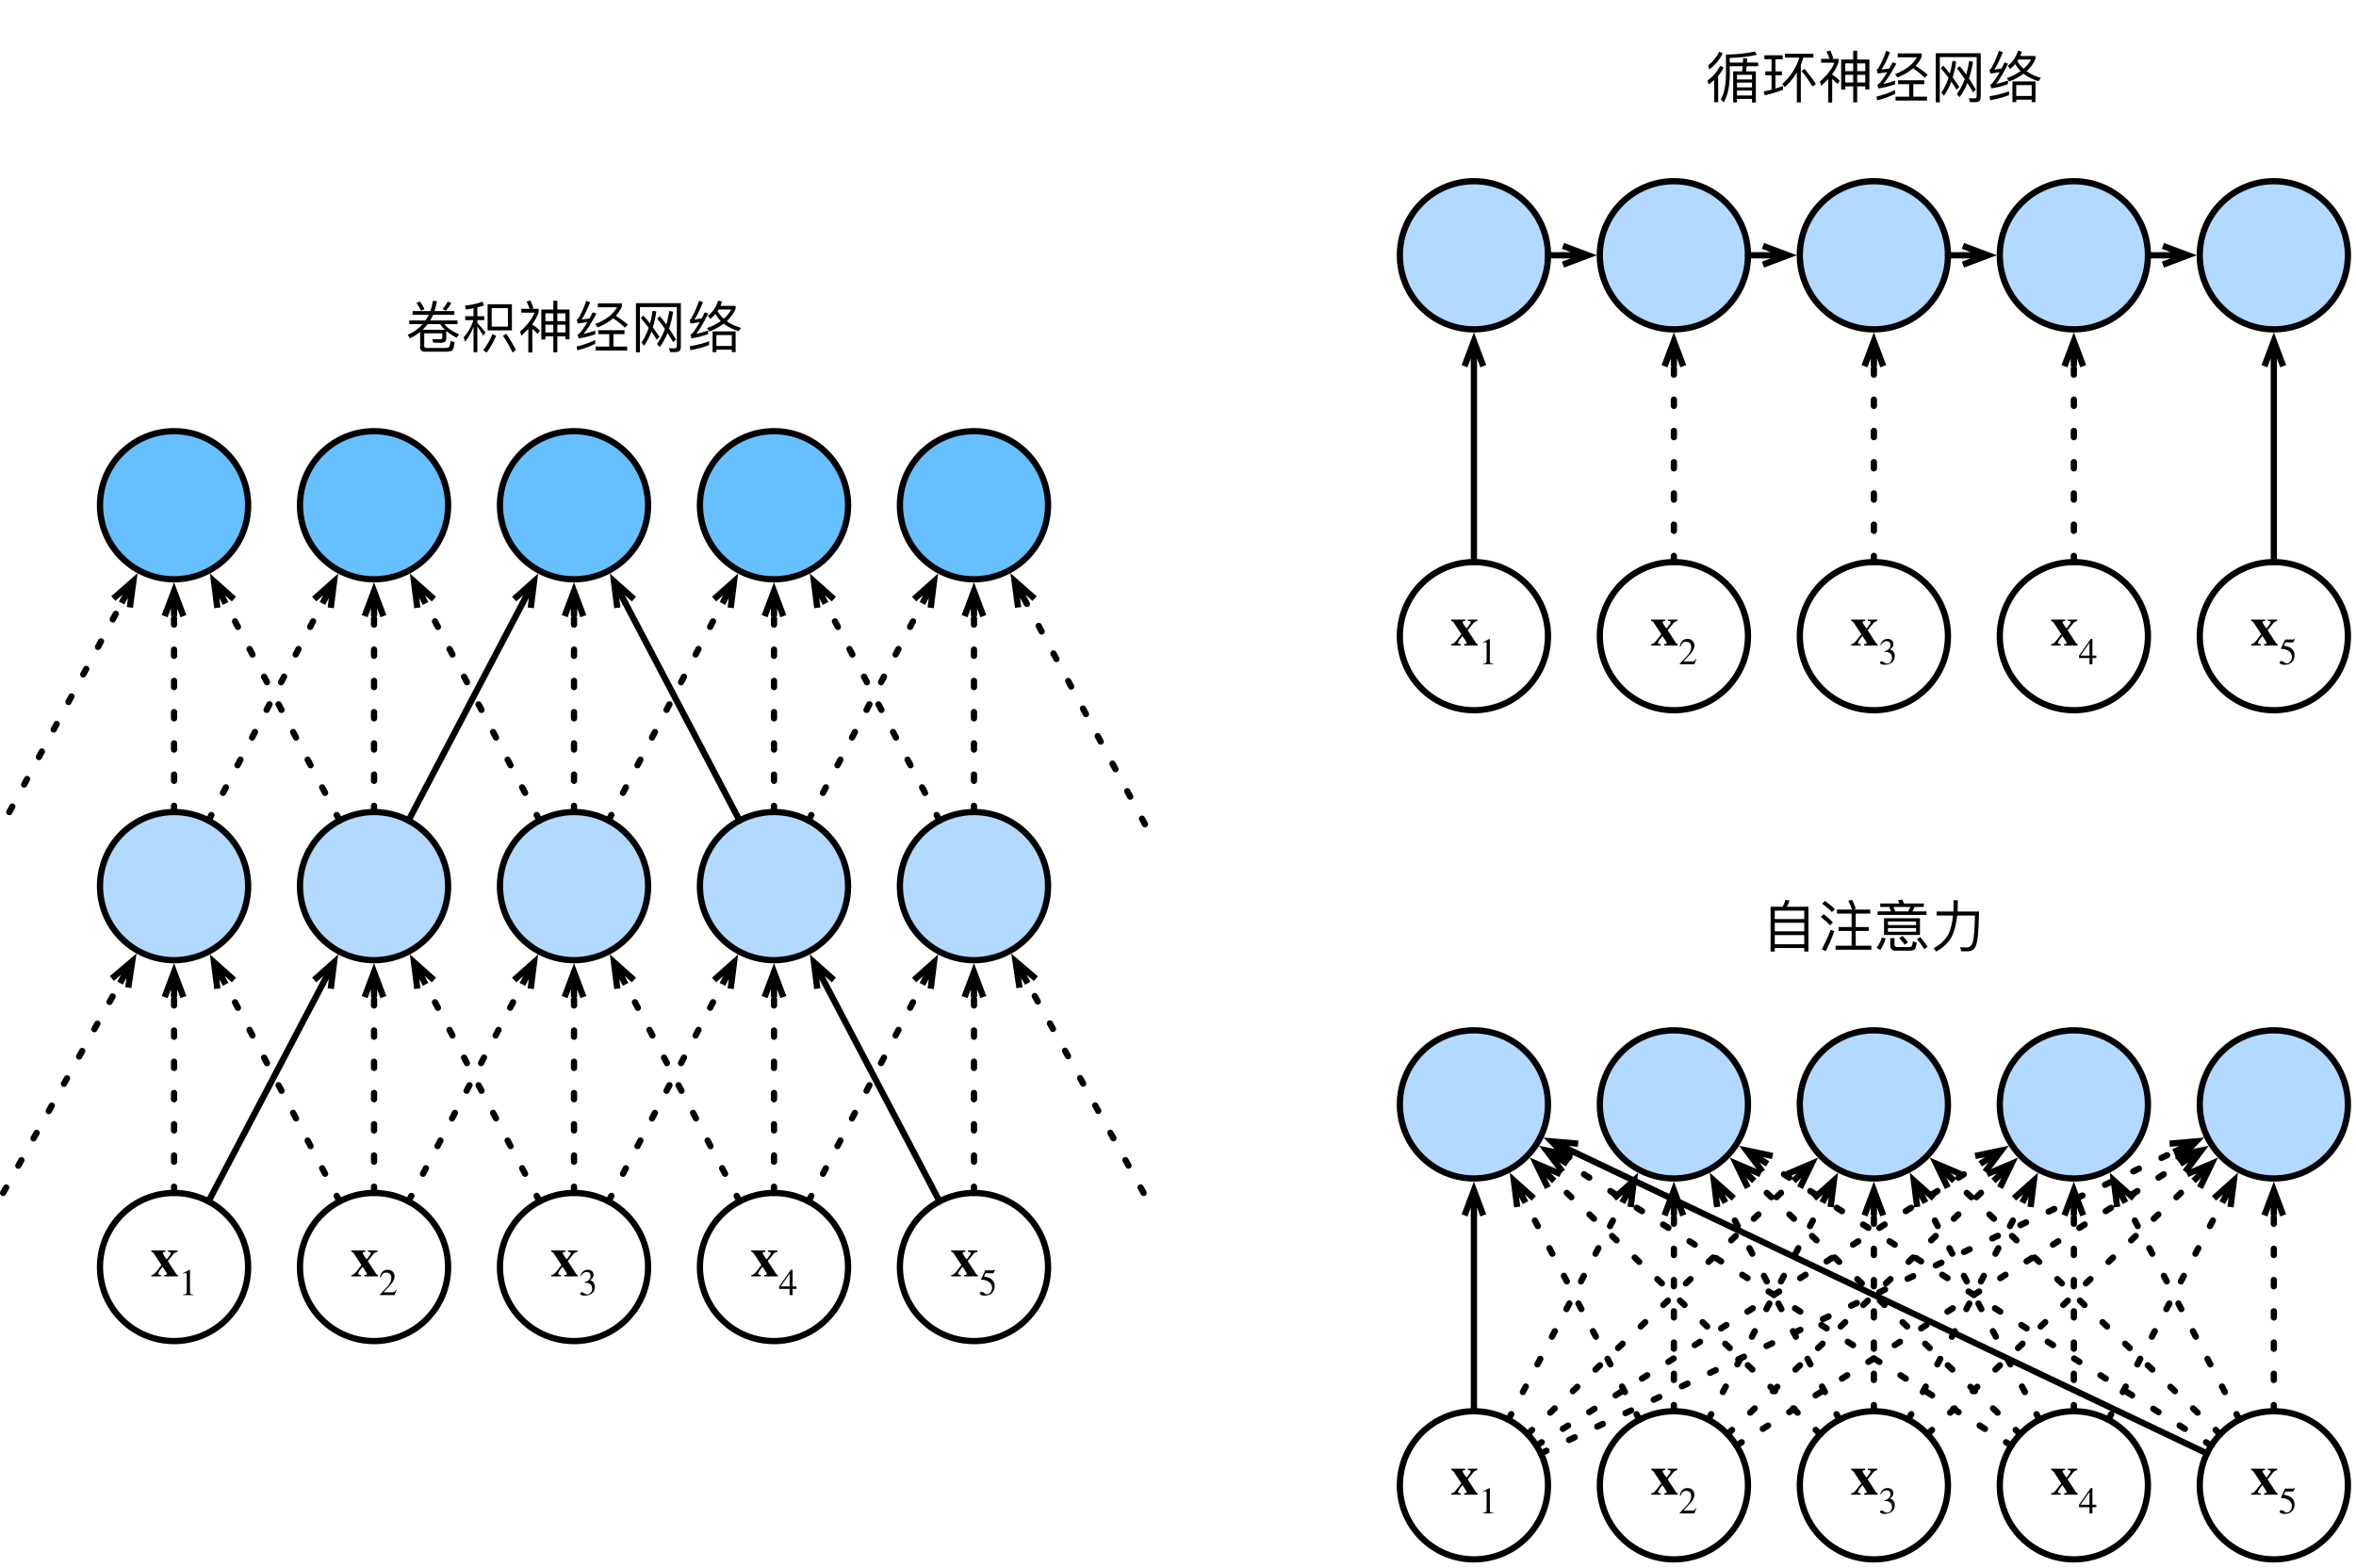 <?xml version="1.0" encoding="UTF-8"?>
<svg xmlns="http://www.w3.org/2000/svg" xmlns:xlink="http://www.w3.org/1999/xlink" width="377pt" height="251pt" viewBox="0 0 377 251" version="1.1">
<defs>
<g>
<symbol overflow="visible" id="glyph0-0">
<path style="stroke:none;" d=""/>
</symbol>
<symbol overflow="visible" id="glyph0-1">
<path style="stroke:none;" d="M 4.359 0 L 4.359 -0.219 C 4.219 -0.266 4.156 -0.297 4.094 -0.391 L 2.75 -2.453 L 3.656 -3.578 C 3.828 -3.781 4.016 -3.891 4.297 -3.938 L 4.297 -4.156 L 2.781 -4.156 L 2.781 -3.938 L 2.969 -3.922 C 3.172 -3.891 3.234 -3.859 3.234 -3.719 C 3.234 -3.578 3.141 -3.453 2.891 -3.141 L 2.578 -2.734 C 2.531 -2.781 2.5 -2.828 2.453 -2.875 C 2.156 -3.266 1.938 -3.641 1.938 -3.766 C 1.938 -3.875 2.062 -3.922 2.359 -3.938 L 2.359 -4.156 L 0.109 -4.156 L 0.109 -3.938 C 0.344 -3.891 0.391 -3.859 0.578 -3.578 L 1.734 -1.812 C 1.594 -1.641 1.672 -1.734 1.531 -1.562 L 1.141 -1.047 C 0.641 -0.375 0.453 -0.234 0.125 -0.219 L 0.125 0 L 1.641 0 L 1.641 -0.219 C 1.328 -0.234 1.203 -0.297 1.203 -0.438 C 1.203 -0.578 1.422 -0.938 1.766 -1.359 C 1.828 -1.422 1.875 -1.484 1.922 -1.531 C 2.031 -1.344 2.156 -1.156 2.297 -0.969 C 2.516 -0.656 2.594 -0.5 2.594 -0.391 C 2.594 -0.281 2.469 -0.234 2.188 -0.219 L 2.188 0 Z M 4.359 0 "/>
</symbol>
<symbol overflow="visible" id="glyph1-0">
<path style="stroke:none;" d=""/>
</symbol>
<symbol overflow="visible" id="glyph1-1">
<path style="stroke:none;" d="M 2.359 0 L 2.359 -0.094 C 1.906 -0.094 1.797 -0.203 1.797 -0.453 L 1.797 -4.031 L 1.734 -4.062 L 0.672 -3.516 L 0.672 -3.422 L 0.828 -3.484 C 0.938 -3.531 1.031 -3.562 1.094 -3.562 C 1.219 -3.562 1.281 -3.469 1.281 -3.266 L 1.281 -0.562 C 1.281 -0.234 1.156 -0.109 0.703 -0.094 L 0.703 0 Z M 2.359 0 "/>
</symbol>
<symbol overflow="visible" id="glyph1-2">
<path style="stroke:none;" d="M 2.844 -0.828 L 2.766 -0.859 C 2.562 -0.516 2.438 -0.453 2.188 -0.453 L 0.781 -0.453 L 1.766 -1.516 C 2.297 -2.078 2.531 -2.531 2.531 -3 C 2.531 -3.594 2.109 -4.062 1.422 -4.062 C 0.688 -4.062 0.312 -3.562 0.188 -2.859 L 0.312 -2.828 C 0.547 -3.422 0.75 -3.609 1.188 -3.609 C 1.703 -3.609 2.016 -3.312 2.016 -2.766 C 2.016 -2.25 1.812 -1.797 1.234 -1.203 L 0.172 -0.078 L 0.172 0 L 2.516 0 Z M 2.844 -0.828 "/>
</symbol>
<symbol overflow="visible" id="glyph1-3">
<path style="stroke:none;" d="M 0.359 -3.062 C 0.609 -3.5 0.891 -3.703 1.266 -3.703 C 1.656 -3.703 1.906 -3.484 1.906 -3.078 C 1.906 -2.719 1.719 -2.453 1.422 -2.281 C 1.297 -2.203 1.141 -2.141 0.922 -2.062 L 0.922 -1.984 C 1.266 -1.984 1.391 -1.969 1.531 -1.922 C 1.938 -1.797 2.156 -1.5 2.156 -1.047 C 2.156 -0.547 1.812 -0.125 1.375 -0.125 C 1.203 -0.125 1.078 -0.156 0.859 -0.312 C 0.688 -0.438 0.594 -0.469 0.484 -0.469 C 0.359 -0.469 0.25 -0.391 0.25 -0.266 C 0.25 -0.047 0.484 0.078 0.922 0.078 C 1.453 0.078 2.016 -0.094 2.312 -0.469 C 2.484 -0.703 2.594 -1 2.594 -1.312 C 2.594 -1.625 2.484 -1.906 2.328 -2.094 C 2.203 -2.219 2.094 -2.297 1.828 -2.406 C 2.219 -2.641 2.375 -2.953 2.375 -3.234 C 2.375 -3.719 2 -4.062 1.453 -4.062 C 0.828 -4.062 0.438 -3.656 0.266 -3.078 Z M 0.359 -3.062 "/>
</symbol>
<symbol overflow="visible" id="glyph1-4">
<path style="stroke:none;" d="M 2.844 -1 L 2.844 -1.391 L 2.219 -1.391 L 2.219 -4.062 L 1.953 -4.062 L 0.078 -1.391 L 0.078 -1 L 1.75 -1 L 1.75 0 L 2.219 0 L 2.219 -1 Z M 1.75 -1.391 L 0.312 -1.391 L 1.75 -3.438 Z M 1.75 -1.391 "/>
</symbol>
<symbol overflow="visible" id="glyph1-5">
<path style="stroke:none;" d="M 2.625 -4.094 L 2.578 -4.125 C 2.484 -4 2.422 -3.969 2.281 -3.969 L 1.047 -3.969 L 0.391 -2.547 C 0.391 -2.547 0.391 -2.531 0.391 -2.516 C 0.391 -2.484 0.406 -2.469 0.453 -2.469 C 1.031 -2.469 1.453 -2.281 1.734 -2.047 C 2 -1.844 2.141 -1.531 2.141 -1.156 C 2.141 -0.641 1.75 -0.141 1.328 -0.141 C 1.203 -0.141 1.062 -0.188 0.906 -0.328 C 0.703 -0.484 0.594 -0.516 0.453 -0.516 C 0.281 -0.516 0.188 -0.438 0.188 -0.281 C 0.188 -0.062 0.5 0.078 0.953 0.078 C 1.359 0.078 1.688 0 1.969 -0.203 C 2.375 -0.516 2.562 -0.875 2.562 -1.453 C 2.562 -1.781 2.5 -2 2.344 -2.219 C 2 -2.688 1.703 -2.828 0.844 -2.984 L 1.094 -3.5 L 2.25 -3.5 C 2.344 -3.5 2.391 -3.531 2.406 -3.578 Z M 2.625 -4.094 "/>
</symbol>
<symbol overflow="visible" id="glyph2-0">
<path style="stroke:none;" d=""/>
</symbol>
<symbol overflow="visible" id="glyph2-1">
<path style="stroke:none;" d="M 7.953 -7.266 C 6.578 -6.953 5.031 -6.781 3.328 -6.766 L 3.328 -3.281 C 3.281 -1.703 3.016 -0.484 2.516 0.406 L 2.969 0.891 C 3.578 -0.156 3.891 -1.531 3.938 -3.281 L 3.938 -4.906 L 6 -4.906 L 5.922 -4.078 L 4.484 -4.078 L 4.484 0.891 L 5.094 0.891 L 5.094 0.328 L 7.5 0.328 L 7.5 0.906 L 8.109 0.906 L 8.109 -4.078 L 6.547 -4.078 C 6.578 -4.344 6.609 -4.609 6.641 -4.906 L 8.484 -4.906 L 8.484 -5.484 L 6.688 -5.484 L 6.719 -6.125 L 6.078 -6.219 L 6.047 -5.484 L 3.938 -5.484 L 3.938 -6.234 C 5.531 -6.266 6.969 -6.438 8.266 -6.719 Z M 5.094 -0.219 L 5.094 -1.016 L 7.5 -1.016 L 7.5 -0.219 Z M 5.094 -1.516 L 5.094 -2.281 L 7.5 -2.281 L 7.5 -1.516 Z M 5.094 -2.781 L 5.094 -3.531 L 7.5 -3.531 L 7.5 -2.781 Z M 2.234 -7.234 C 1.875 -6.406 1.281 -5.672 0.484 -5.031 L 0.672 -4.391 C 1.656 -5.141 2.359 -6 2.797 -6.969 Z M 2.406 -4.969 C 1.984 -4.094 1.312 -3.297 0.375 -2.609 L 0.562 -1.984 C 0.875 -2.219 1.172 -2.453 1.453 -2.703 L 1.453 0.859 L 2.078 0.859 L 2.078 -3.344 C 2.438 -3.766 2.734 -4.219 2.969 -4.703 Z M 2.406 -4.969 "/>
</symbol>
<symbol overflow="visible" id="glyph2-2">
<path style="stroke:none;" d="M 6.922 -4.469 L 6.422 -4.156 C 7.156 -3.234 7.734 -2.406 8.172 -1.656 L 8.719 -2.031 C 8.297 -2.734 7.688 -3.531 6.922 -4.469 Z M 0.625 -4.078 L 0.625 -3.453 L 1.625 -3.453 L 1.625 -1.141 C 1.203 -1.031 0.797 -0.938 0.375 -0.875 L 0.531 -0.25 C 1.578 -0.484 2.547 -0.781 3.453 -1.125 L 3.453 -1.75 C 3.062 -1.594 2.656 -1.453 2.25 -1.328 L 2.25 -3.453 L 3.281 -3.453 L 3.281 -4.078 L 2.25 -4.078 L 2.25 -6.016 L 3.406 -6.016 L 3.406 -6.656 L 0.484 -6.656 L 0.484 -6.016 L 1.625 -6.016 L 1.625 -4.078 Z M 3.766 -6.906 L 3.766 -6.281 L 6.078 -6.281 C 5.562 -4.641 4.656 -3.234 3.344 -2.062 L 3.734 -1.562 C 4.516 -2.25 5.156 -3.031 5.672 -3.906 L 5.672 0.891 L 6.312 0.891 L 6.312 -5.141 C 6.469 -5.516 6.594 -5.891 6.719 -6.281 L 8.328 -6.281 L 8.328 -6.906 Z M 3.766 -6.906 "/>
</symbol>
<symbol overflow="visible" id="glyph2-3">
<path style="stroke:none;" d="M 4.422 -3.531 L 5.688 -3.531 L 5.688 -2.297 L 4.422 -2.297 Z M 6.328 -3.531 L 7.625 -3.531 L 7.625 -2.297 L 6.328 -2.297 Z M 7.625 -1.672 L 7.625 -1.188 L 8.281 -1.188 L 8.281 -5.969 L 6.328 -5.969 L 6.328 -7.375 L 5.688 -7.375 L 5.688 -5.969 L 3.766 -5.969 L 3.766 -1.172 L 4.422 -1.172 L 4.422 -1.672 L 5.688 -1.672 L 5.688 0.875 L 6.328 0.875 L 6.328 -1.672 Z M 7.625 -4.109 L 6.328 -4.109 L 6.328 -5.359 L 7.625 -5.359 Z M 5.688 -4.109 L 4.422 -4.109 L 4.422 -5.359 L 5.688 -5.359 Z M 1.688 -2.859 L 1.688 0.906 L 2.328 0.906 L 2.328 -2.875 C 2.609 -2.641 2.891 -2.375 3.188 -2.047 L 3.531 -2.578 C 3.172 -2.953 2.766 -3.281 2.328 -3.547 L 2.328 -3.625 C 2.781 -4.25 3.125 -4.891 3.344 -5.531 L 3.344 -6.078 L 2.234 -6.078 L 2.5 -6.188 C 2.375 -6.562 2.219 -6.969 2.031 -7.422 L 1.406 -7.234 C 1.609 -6.859 1.766 -6.484 1.906 -6.078 L 0.562 -6.078 L 0.562 -5.469 L 2.688 -5.469 C 2.297 -4.484 1.531 -3.469 0.375 -2.453 L 0.562 -1.766 C 0.984 -2.125 1.344 -2.5 1.688 -2.859 Z M 1.688 -2.859 "/>
</symbol>
<symbol overflow="visible" id="glyph2-4">
<path style="stroke:none;" d="M 5.641 -2.031 L 5.641 -0.031 L 3.469 -0.031 L 3.469 0.594 L 8.5 0.594 L 8.5 -0.031 L 6.312 -0.031 L 6.312 -2.031 L 8.078 -2.031 L 8.078 -2.656 L 3.875 -2.656 L 3.875 -2.031 Z M 6.266 -4.562 C 7.047 -4.047 7.672 -3.531 8.141 -3.062 L 8.609 -3.531 C 8.094 -4.016 7.438 -4.484 6.688 -4.969 C 7.094 -5.406 7.422 -5.891 7.656 -6.438 L 7.656 -6.953 L 3.812 -6.953 L 3.812 -6.328 L 6.891 -6.328 C 6.234 -5.172 5.062 -4.281 3.391 -3.641 L 3.781 -3.109 C 4.781 -3.5 5.609 -3.984 6.266 -4.562 Z M 3.391 -1.094 C 2.531 -0.672 1.547 -0.312 0.422 -0.047 L 0.516 0.562 C 1.578 0.297 2.531 -0.047 3.391 -0.484 Z M 1.953 -7.359 C 1.609 -6.312 1.188 -5.375 0.719 -4.578 C 0.625 -4.453 0.547 -4.375 0.438 -4.328 L 0.609 -3.734 C 1.109 -3.812 1.625 -3.875 2.141 -3.953 C 1.641 -3.094 1.203 -2.484 0.844 -2.125 C 0.766 -2.047 0.672 -1.984 0.562 -1.938 L 0.734 -1.344 C 1.578 -1.469 2.469 -1.688 3.406 -2 L 3.406 -2.594 C 2.766 -2.375 2.156 -2.203 1.516 -2.062 C 2.062 -2.703 2.766 -3.781 3.594 -5.312 L 3 -5.531 C 2.812 -5.188 2.641 -4.844 2.469 -4.531 C 2.047 -4.469 1.625 -4.406 1.219 -4.375 C 1.672 -5.062 2.125 -5.969 2.578 -7.125 Z M 1.953 -7.359 "/>
</symbol>
<symbol overflow="visible" id="glyph2-5">
<path style="stroke:none;" d="M 4.234 -1.141 L 4.672 -1.578 C 4.312 -2.141 3.953 -2.641 3.609 -3.109 C 3.844 -3.875 4.031 -4.719 4.172 -5.656 L 3.578 -5.766 C 3.469 -5.047 3.328 -4.359 3.156 -3.719 C 2.781 -4.234 2.422 -4.656 2.094 -5 L 1.688 -4.609 C 2.094 -4.141 2.516 -3.625 2.953 -3.047 C 2.641 -2.141 2.266 -1.344 1.797 -0.672 L 2.203 -0.172 C 2.656 -0.797 3.062 -1.562 3.391 -2.438 C 3.656 -2.031 3.953 -1.609 4.234 -1.141 Z M 6.875 -0.734 L 7.312 -1.156 C 6.938 -1.812 6.562 -2.391 6.219 -2.922 C 6.484 -3.719 6.703 -4.625 6.859 -5.625 L 6.25 -5.734 C 6.125 -4.953 5.969 -4.234 5.781 -3.562 C 5.406 -4.094 5.047 -4.547 4.719 -4.906 L 4.312 -4.531 C 4.719 -4.016 5.125 -3.469 5.547 -2.859 C 5.219 -1.938 4.781 -1.141 4.281 -0.453 L 4.703 0.047 C 5.188 -0.578 5.609 -1.344 5.969 -2.219 C 6.266 -1.75 6.562 -1.266 6.875 -0.734 Z M 7.297 0.844 C 7.828 0.844 8.094 0.562 8.094 0.016 L 8.094 -6.984 L 0.906 -6.984 L 0.906 0.875 L 1.547 0.875 L 1.547 -6.359 L 7.453 -6.359 L 7.453 -0.125 C 7.453 0.109 7.328 0.25 7.078 0.25 L 6.203 0.219 L 6.375 0.844 Z M 7.297 0.844 "/>
</symbol>
<symbol overflow="visible" id="glyph2-6">
<path style="stroke:none;" d="M 3.625 -0.891 C 2.75 -0.562 1.703 -0.281 0.531 -0.094 L 0.609 0.547 C 1.75 0.328 2.75 0.062 3.625 -0.281 Z M 2.016 -7.375 C 1.656 -6.312 1.234 -5.375 0.766 -4.547 C 0.688 -4.438 0.594 -4.359 0.5 -4.312 L 0.656 -3.719 C 1.156 -3.781 1.641 -3.875 2.125 -3.953 C 1.641 -3.094 1.234 -2.5 0.922 -2.141 C 0.844 -2.062 0.75 -2 0.625 -1.938 L 0.797 -1.359 C 1.641 -1.469 2.531 -1.703 3.453 -2.031 L 3.453 -2.609 C 2.812 -2.375 2.188 -2.203 1.562 -2.062 C 2.062 -2.703 2.703 -3.781 3.469 -5.312 L 2.922 -5.516 C 2.75 -5.188 2.594 -4.859 2.438 -4.547 C 2.047 -4.484 1.656 -4.422 1.266 -4.359 C 1.719 -5.047 2.172 -5.969 2.625 -7.141 Z M 7.859 -2.469 L 4.172 -2.469 L 4.172 0.844 L 4.781 0.844 L 4.781 0.453 L 7.25 0.453 L 7.25 0.844 L 7.859 0.844 Z M 4.781 -0.141 L 4.781 -1.875 L 7.25 -1.875 L 7.25 -0.141 Z M 5.062 -7.375 C 4.766 -6.422 4.234 -5.609 3.422 -4.953 L 3.812 -4.453 C 4.109 -4.688 4.375 -4.953 4.609 -5.25 C 4.859 -4.844 5.141 -4.469 5.484 -4.125 C 4.875 -3.688 4.125 -3.297 3.266 -2.984 L 3.656 -2.453 C 4.531 -2.797 5.312 -3.219 5.953 -3.703 C 6.609 -3.188 7.391 -2.797 8.344 -2.5 L 8.719 -3.031 C 7.828 -3.281 7.062 -3.641 6.438 -4.109 C 7.062 -4.672 7.531 -5.328 7.859 -6.078 L 7.859 -6.547 L 5.422 -6.547 C 5.516 -6.766 5.609 -7 5.672 -7.25 Z M 4.969 -5.703 C 5.016 -5.781 5.078 -5.875 5.125 -5.969 L 7.156 -5.969 C 6.859 -5.422 6.469 -4.938 5.953 -4.5 C 5.562 -4.844 5.234 -5.25 4.969 -5.703 Z M 4.969 -5.703 "/>
</symbol>
<symbol overflow="visible" id="glyph2-7">
<path style="stroke:none;" d="M 2.359 -7.234 L 1.781 -7.031 C 2.047 -6.672 2.297 -6.25 2.531 -5.781 L 3.078 -6.031 C 2.875 -6.453 2.641 -6.844 2.359 -7.234 Z M 6.781 -7.234 C 6.562 -6.781 6.297 -6.391 5.953 -6.062 L 6.469 -5.766 C 6.828 -6.125 7.125 -6.547 7.359 -7.016 Z M 1.156 -5.719 L 1.156 -5.125 L 3.766 -5.125 C 3.625 -4.812 3.438 -4.5 3.234 -4.219 L 0.641 -4.219 L 0.641 -3.625 L 2.781 -3.625 C 2.156 -2.922 1.359 -2.344 0.391 -1.922 L 0.75 -1.359 C 1.344 -1.641 1.891 -1.984 2.375 -2.375 L 2.375 0.078 C 2.375 0.547 2.641 0.781 3.188 0.781 L 6.516 0.781 C 7 0.781 7.312 0.703 7.5 0.578 C 7.688 0.406 7.812 -0.031 7.891 -0.734 L 7.25 -0.938 C 7.203 -0.484 7.125 -0.188 7.031 -0.016 C 6.953 0.109 6.719 0.188 6.344 0.188 L 3.453 0.188 C 3.172 0.188 3.031 0.078 3.031 -0.125 L 3.031 -2.156 L 5.922 -2.156 L 5.922 -1.484 C 5.922 -1.297 5.797 -1.203 5.562 -1.203 C 5.188 -1.203 4.781 -1.219 4.328 -1.234 L 4.469 -0.672 C 4.906 -0.656 5.344 -0.641 5.812 -0.641 C 6.297 -0.672 6.547 -0.891 6.562 -1.312 L 6.562 -2.531 C 7.016 -2.156 7.562 -1.797 8.203 -1.453 L 8.625 -1.984 C 7.531 -2.469 6.719 -3 6.234 -3.625 L 8.359 -3.625 L 8.359 -4.219 L 3.984 -4.219 C 4.156 -4.5 4.297 -4.812 4.453 -5.125 L 7.859 -5.125 L 7.859 -5.719 L 4.672 -5.719 C 4.828 -6.203 4.969 -6.734 5.062 -7.297 L 4.422 -7.375 C 4.328 -6.781 4.188 -6.234 4.016 -5.719 Z M 3.578 -3.625 L 5.578 -3.625 C 5.781 -3.312 6.031 -3.016 6.344 -2.734 L 2.781 -2.734 C 3.062 -3 3.328 -3.297 3.578 -3.625 Z M 3.578 -3.625 "/>
</symbol>
<symbol overflow="visible" id="glyph2-8">
<path style="stroke:none;" d="M 0.688 -5.969 C 1.125 -6.016 1.531 -6.094 1.922 -6.172 L 1.922 -4.891 L 0.594 -4.891 L 0.594 -4.266 L 1.891 -4.266 C 1.578 -3.219 1.047 -2.297 0.328 -1.484 L 0.594 -0.812 C 1.141 -1.516 1.578 -2.328 1.922 -3.203 L 1.922 0.859 L 2.531 0.859 L 2.531 -3.25 C 2.797 -2.891 3.109 -2.391 3.484 -1.766 L 3.844 -2.297 C 3.391 -2.859 2.969 -3.359 2.531 -3.812 L 2.531 -4.266 L 3.641 -4.266 L 3.641 -4.891 L 2.531 -4.891 L 2.531 -6.312 C 2.906 -6.406 3.266 -6.5 3.594 -6.625 L 3.359 -7.234 C 2.562 -6.906 1.625 -6.703 0.562 -6.594 Z M 4.172 -6.812 L 4.172 -2.625 L 8.062 -2.625 L 8.062 -6.812 Z M 7.422 -3.234 L 4.828 -3.234 L 4.828 -6.188 L 7.422 -6.188 Z M 4.953 -2.047 C 4.547 -1.047 4.047 -0.188 3.469 0.531 L 4.016 0.922 C 4.594 0.156 5.109 -0.734 5.531 -1.766 Z M 7.156 -2.094 L 6.641 -1.766 C 7.266 -0.797 7.781 0.094 8.156 0.906 L 8.703 0.516 C 8.344 -0.219 7.828 -1.094 7.156 -2.094 Z M 7.156 -2.094 "/>
</symbol>
<symbol overflow="visible" id="glyph2-9">
<path style="stroke:none;" d="M 7.531 -6.281 L 4.078 -6.281 C 4.25 -6.594 4.406 -6.938 4.5 -7.297 L 3.844 -7.375 C 3.75 -7 3.594 -6.641 3.406 -6.281 L 1.469 -6.281 L 1.469 0.891 L 2.141 0.891 L 2.141 0.328 L 6.859 0.328 L 6.859 0.891 L 7.531 0.891 Z M 2.141 -0.281 L 2.141 -1.75 L 6.859 -1.75 L 6.859 -0.281 Z M 2.141 -2.344 L 2.141 -3.719 L 6.859 -3.719 L 6.859 -2.344 Z M 2.141 -4.312 L 2.141 -5.656 L 6.859 -5.656 L 6.859 -4.312 Z M 2.141 -4.312 "/>
</symbol>
<symbol overflow="visible" id="glyph2-10">
<path style="stroke:none;" d="M 1.172 -7.219 L 0.719 -6.766 C 1.375 -6.297 1.906 -5.844 2.281 -5.422 L 2.75 -5.891 C 2.328 -6.328 1.797 -6.766 1.172 -7.219 Z M 0.953 -5.094 L 0.5 -4.656 C 1.125 -4.172 1.625 -3.719 1.984 -3.297 L 2.438 -3.766 C 2.047 -4.219 1.547 -4.656 0.953 -5.094 Z M 2.094 -2.609 C 1.688 -1.531 1.203 -0.484 0.672 0.547 L 1.312 0.828 C 1.812 -0.172 2.266 -1.234 2.656 -2.375 Z M 3.094 -5.828 L 3.094 -5.188 L 5.438 -5.188 L 5.438 -3.031 L 3.344 -3.031 L 3.344 -2.406 L 5.438 -2.406 L 5.438 -0.047 L 2.875 -0.047 L 2.875 0.594 L 8.594 0.594 L 8.594 -0.047 L 6.094 -0.047 L 6.094 -2.406 L 8.172 -2.406 L 8.172 -3.031 L 6.094 -3.031 L 6.094 -5.188 L 8.422 -5.188 L 8.422 -5.828 L 5.734 -5.828 L 6.109 -5.969 C 5.969 -6.406 5.766 -6.875 5.516 -7.391 L 4.906 -7.234 C 5.141 -6.781 5.344 -6.312 5.516 -5.828 Z M 3.094 -5.828 "/>
</symbol>
<symbol overflow="visible" id="glyph2-11">
<path style="stroke:none;" d="M 2.469 -6.25 L 2.75 -5.531 L 0.594 -5.531 L 0.594 -4.969 L 8.406 -4.969 L 8.406 -5.531 L 6.172 -5.531 L 6.516 -6.25 L 7.984 -6.25 L 7.984 -6.797 L 4.812 -6.797 C 4.719 -7.031 4.625 -7.25 4.531 -7.438 L 3.844 -7.328 C 3.938 -7.172 4.016 -7 4.109 -6.797 L 1.016 -6.797 L 1.016 -6.25 Z M 3.422 -5.531 L 3.141 -6.25 L 5.844 -6.25 L 5.484 -5.531 Z M 1.625 -4.438 L 1.625 -1.766 L 7.375 -1.766 L 7.375 -4.438 Z M 6.75 -2.281 L 2.25 -2.281 L 2.25 -2.875 L 6.75 -2.875 Z M 2.25 -3.344 L 2.25 -3.922 L 6.75 -3.922 L 6.75 -3.344 Z M 1.266 -1.344 C 1.094 -0.75 0.812 -0.203 0.453 0.281 L 1.016 0.641 C 1.391 0.109 1.672 -0.5 1.891 -1.219 Z M 5.734 0.75 C 6.078 0.75 6.312 0.688 6.484 0.578 C 6.656 0.438 6.781 0.062 6.844 -0.562 L 6.234 -0.75 C 6.203 -0.312 6.125 -0.031 6.016 0.062 C 5.953 0.141 5.812 0.172 5.609 0.172 L 3.719 0.172 C 3.438 0.172 3.297 0.031 3.297 -0.219 L 3.297 -1.266 L 2.625 -1.266 L 2.625 -0.078 C 2.625 0.484 2.922 0.75 3.531 0.75 Z M 4.594 -1.609 L 4.047 -1.266 C 4.422 -0.875 4.719 -0.531 4.938 -0.203 L 5.469 -0.578 C 5.281 -0.875 4.984 -1.219 4.594 -1.609 Z M 7.422 -1.438 L 6.906 -1.109 C 7.391 -0.516 7.766 0.031 8.062 0.516 L 8.594 0.141 C 8.328 -0.312 7.922 -0.828 7.422 -1.438 Z M 7.422 -1.438 "/>
</symbol>
<symbol overflow="visible" id="glyph2-12">
<path style="stroke:none;" d="M 3.75 -7.328 L 3.75 -6.422 C 3.75 -6.125 3.734 -5.812 3.719 -5.516 L 1.047 -5.516 L 1.047 -4.875 L 3.656 -4.875 C 3.562 -3.828 3.359 -2.922 3.062 -2.172 C 2.594 -1.141 1.766 -0.281 0.578 0.344 L 0.938 0.891 C 2.141 0.281 3 -0.578 3.547 -1.672 C 3.938 -2.531 4.188 -3.594 4.328 -4.875 L 7.172 -4.875 C 7.125 -2.75 7.016 -1.359 6.844 -0.703 C 6.688 -0.078 6.359 0.234 5.844 0.234 C 5.516 0.234 5.172 0.219 4.812 0.203 L 4.984 0.844 L 6.172 0.844 C 6.641 0.797 6.969 0.609 7.188 0.25 C 7.406 -0.125 7.562 -0.797 7.656 -1.734 C 7.734 -2.703 7.797 -3.953 7.828 -5.516 L 4.391 -5.516 C 4.406 -5.812 4.406 -6.109 4.422 -6.422 L 4.422 -7.328 Z M 3.75 -7.328 "/>
</symbol>
</g>
</defs>
<g id="surface1">
<path style="fill:none;stroke-width:1;stroke-linecap:round;stroke-linejoin:round;stroke:rgb(0%,0%,0%);stroke-opacity:1;stroke-miterlimit:10;" d="M 250.234 382.316 C 254.863 386.945 254.863 394.449 250.234 399.078 C 245.605 403.707 238.102 403.707 233.473 399.078 C 228.844 394.449 228.844 386.945 233.473 382.316 C 238.102 377.688 245.605 377.688 250.234 382.316 " transform="matrix(1,0,0,1,-6,-153)"/>
<g style="fill:rgb(0%,0%,0%);fill-opacity:1;">
  <use xlink:href="#glyph0-1" x="232.103" y="239.197"/>
</g>
<g style="fill:rgb(0%,0%,0%);fill-opacity:1;">
  <use xlink:href="#glyph1-1" x="236.603" y="242.197"/>
</g>
<path style="fill:none;stroke-width:1;stroke-linecap:round;stroke-linejoin:round;stroke:rgb(0%,0%,0%);stroke-opacity:1;stroke-miterlimit:10;" d="M 282.234 382.316 C 286.863 386.945 286.863 394.449 282.234 399.078 C 277.605 403.707 270.102 403.707 265.473 399.078 C 260.844 394.449 260.844 386.945 265.473 382.316 C 270.102 377.688 277.605 377.688 282.234 382.316 " transform="matrix(1,0,0,1,-6,-153)"/>
<g style="fill:rgb(0%,0%,0%);fill-opacity:1;">
  <use xlink:href="#glyph0-1" x="264.103" y="239.197"/>
</g>
<g style="fill:rgb(0%,0%,0%);fill-opacity:1;">
  <use xlink:href="#glyph1-2" x="268.603" y="242.197"/>
</g>
<path style="fill:none;stroke-width:1;stroke-linecap:round;stroke-linejoin:round;stroke:rgb(0%,0%,0%);stroke-opacity:1;stroke-miterlimit:10;" d="M 314.234 382.316 C 318.863 386.945 318.863 394.449 314.234 399.078 C 309.605 403.707 302.102 403.707 297.473 399.078 C 292.844 394.449 292.844 386.945 297.473 382.316 C 302.102 377.688 309.605 377.688 314.234 382.316 " transform="matrix(1,0,0,1,-6,-153)"/>
<g style="fill:rgb(0%,0%,0%);fill-opacity:1;">
  <use xlink:href="#glyph0-1" x="296.103" y="239.197"/>
</g>
<g style="fill:rgb(0%,0%,0%);fill-opacity:1;">
  <use xlink:href="#glyph1-3" x="300.603" y="242.197"/>
</g>
<path style="fill:none;stroke-width:1;stroke-linecap:round;stroke-linejoin:round;stroke:rgb(0%,0%,0%);stroke-opacity:1;stroke-miterlimit:10;" d="M 346.234 382.316 C 350.863 386.945 350.863 394.449 346.234 399.078 C 341.605 403.707 334.102 403.707 329.473 399.078 C 324.844 394.449 324.844 386.945 329.473 382.316 C 334.102 377.688 341.605 377.688 346.234 382.316 " transform="matrix(1,0,0,1,-6,-153)"/>
<g style="fill:rgb(0%,0%,0%);fill-opacity:1;">
  <use xlink:href="#glyph0-1" x="328.103" y="239.197"/>
</g>
<g style="fill:rgb(0%,0%,0%);fill-opacity:1;">
  <use xlink:href="#glyph1-4" x="332.603" y="242.197"/>
</g>
<path style="fill:none;stroke-width:1;stroke-linecap:round;stroke-linejoin:round;stroke:rgb(0%,0%,0%);stroke-opacity:1;stroke-miterlimit:10;" d="M 378.234 382.316 C 382.863 386.945 382.863 394.449 378.234 399.078 C 373.605 403.707 366.102 403.707 361.473 399.078 C 356.844 394.449 356.844 386.945 361.473 382.316 C 366.102 377.688 373.605 377.688 378.234 382.316 " transform="matrix(1,0,0,1,-6,-153)"/>
<g style="fill:rgb(0%,0%,0%);fill-opacity:1;">
  <use xlink:href="#glyph0-1" x="360.103" y="239.197"/>
</g>
<g style="fill:rgb(0%,0%,0%);fill-opacity:1;">
  <use xlink:href="#glyph1-5" x="364.603" y="242.197"/>
</g>
<path style="fill-rule:nonzero;fill:rgb(69.804%,85.098%,100%);fill-opacity:1;stroke-width:1;stroke-linecap:round;stroke-linejoin:round;stroke:rgb(0%,0%,0%);stroke-opacity:1;stroke-miterlimit:10;" d="M 250.234 321.359 C 254.863 325.988 254.863 333.492 250.234 338.121 C 245.605 342.75 238.102 342.75 233.473 338.121 C 228.844 333.492 228.844 325.988 233.473 321.359 C 238.102 316.73 245.605 316.73 250.234 321.359 " transform="matrix(1,0,0,1,-6,-153)"/>
<path style="fill-rule:nonzero;fill:rgb(69.804%,85.098%,100%);fill-opacity:1;stroke-width:1;stroke-linecap:round;stroke-linejoin:round;stroke:rgb(0%,0%,0%);stroke-opacity:1;stroke-miterlimit:10;" d="M 282.234 321.359 C 286.863 325.988 286.863 333.492 282.234 338.121 C 277.605 342.75 270.102 342.75 265.473 338.121 C 260.844 333.492 260.844 325.988 265.473 321.359 C 270.102 316.73 277.605 316.73 282.234 321.359 " transform="matrix(1,0,0,1,-6,-153)"/>
<path style="fill-rule:nonzero;fill:rgb(69.804%,85.098%,100%);fill-opacity:1;stroke-width:1;stroke-linecap:round;stroke-linejoin:round;stroke:rgb(0%,0%,0%);stroke-opacity:1;stroke-miterlimit:10;" d="M 314.234 321.359 C 318.863 325.988 318.863 333.492 314.234 338.121 C 309.605 342.75 302.102 342.75 297.473 338.121 C 292.844 333.492 292.844 325.988 297.473 321.359 C 302.102 316.73 309.605 316.73 314.234 321.359 " transform="matrix(1,0,0,1,-6,-153)"/>
<path style="fill-rule:nonzero;fill:rgb(69.804%,85.098%,100%);fill-opacity:1;stroke-width:1;stroke-linecap:round;stroke-linejoin:round;stroke:rgb(0%,0%,0%);stroke-opacity:1;stroke-miterlimit:10;" d="M 346.234 321.359 C 350.863 325.988 350.863 333.492 346.234 338.121 C 341.605 342.75 334.102 342.75 329.473 338.121 C 324.844 333.492 324.844 325.988 329.473 321.359 C 334.102 316.73 341.605 316.73 346.234 321.359 " transform="matrix(1,0,0,1,-6,-153)"/>
<path style="fill-rule:nonzero;fill:rgb(69.804%,85.098%,100%);fill-opacity:1;stroke-width:1;stroke-linecap:round;stroke-linejoin:round;stroke:rgb(0%,0%,0%);stroke-opacity:1;stroke-miterlimit:10;" d="M 378.234 321.359 C 382.863 325.988 382.863 333.492 378.234 338.121 C 373.605 342.75 366.102 342.75 361.473 338.121 C 356.844 333.492 356.844 325.988 361.473 321.359 C 366.102 316.73 373.605 316.73 378.234 321.359 " transform="matrix(1,0,0,1,-6,-153)"/>
<path style="fill:none;stroke-width:1;stroke-linecap:round;stroke-linejoin:round;stroke:rgb(0%,0%,0%);stroke-opacity:1;stroke-miterlimit:10;" d="M 241.852 378.844 L 241.852 347.496 " transform="matrix(1,0,0,1,-6,-153)"/>
<path style="fill:none;stroke-width:1;stroke-linecap:butt;stroke-linejoin:miter;stroke:rgb(0%,0%,0%);stroke-opacity:1;stroke-miterlimit:10;" d="M 241.852 343.496 L 241.852 347.496 M 240.352 347.496 L 241.852 343.496 L 243.352 347.496 " transform="matrix(1,0,0,1,-6,-153)"/>
<path style="fill:none;stroke-width:1;stroke-linecap:round;stroke-linejoin:round;stroke:rgb(0%,0%,0%);stroke-opacity:1;stroke-dasharray:1,4;stroke-miterlimit:10;" d="M 273.852 378.844 L 273.852 347.496 " transform="matrix(1,0,0,1,-6,-153)"/>
<path style="fill:none;stroke-width:1;stroke-linecap:butt;stroke-linejoin:miter;stroke:rgb(0%,0%,0%);stroke-opacity:1;stroke-miterlimit:10;" d="M 273.852 343.496 L 273.852 347.496 M 272.352 347.496 L 273.852 343.496 L 275.352 347.496 " transform="matrix(1,0,0,1,-6,-153)"/>
<path style="fill:none;stroke-width:1;stroke-linecap:round;stroke-linejoin:round;stroke:rgb(0%,0%,0%);stroke-opacity:1;stroke-dasharray:1,4;stroke-miterlimit:10;" d="M 305.852 378.844 L 305.852 347.496 " transform="matrix(1,0,0,1,-6,-153)"/>
<path style="fill:none;stroke-width:1;stroke-linecap:butt;stroke-linejoin:miter;stroke:rgb(0%,0%,0%);stroke-opacity:1;stroke-miterlimit:10;" d="M 305.852 343.496 L 305.852 347.496 M 304.352 347.496 L 305.852 343.496 L 307.352 347.496 " transform="matrix(1,0,0,1,-6,-153)"/>
<path style="fill:none;stroke-width:1;stroke-linecap:round;stroke-linejoin:round;stroke:rgb(0%,0%,0%);stroke-opacity:1;stroke-dasharray:1,4;stroke-miterlimit:10;" d="M 337.852 378.844 L 337.852 347.496 " transform="matrix(1,0,0,1,-6,-153)"/>
<path style="fill:none;stroke-width:1;stroke-linecap:butt;stroke-linejoin:miter;stroke:rgb(0%,0%,0%);stroke-opacity:1;stroke-miterlimit:10;" d="M 337.852 343.496 L 337.852 347.496 M 336.352 347.496 L 337.852 343.496 L 339.352 347.496 " transform="matrix(1,0,0,1,-6,-153)"/>
<path style="fill:none;stroke-width:1;stroke-linecap:round;stroke-linejoin:round;stroke:rgb(0%,0%,0%);stroke-opacity:1;stroke-dasharray:1,4;stroke-miterlimit:10;" d="M 369.852 378.844 L 369.852 347.496 " transform="matrix(1,0,0,1,-6,-153)"/>
<path style="fill:none;stroke-width:1;stroke-linecap:butt;stroke-linejoin:miter;stroke:rgb(0%,0%,0%);stroke-opacity:1;stroke-miterlimit:10;" d="M 369.852 343.496 L 369.852 347.496 M 368.352 347.496 L 369.852 343.496 L 371.352 347.496 " transform="matrix(1,0,0,1,-6,-153)"/>
<path style="fill:none;stroke-width:1;stroke-linecap:round;stroke-linejoin:round;stroke:rgb(0%,0%,0%);stroke-opacity:1;stroke-miterlimit:10;" d="M 250.234 246.426 C 254.863 251.055 254.863 258.562 250.234 263.188 C 245.605 267.816 238.102 267.816 233.473 263.188 C 228.844 258.562 228.844 251.055 233.473 246.426 C 238.102 241.797 245.605 241.797 250.234 246.426 " transform="matrix(1,0,0,1,-6,-153)"/>
<g style="fill:rgb(0%,0%,0%);fill-opacity:1;">
  <use xlink:href="#glyph0-1" x="232.103" y="103.308"/>
</g>
<g style="fill:rgb(0%,0%,0%);fill-opacity:1;">
  <use xlink:href="#glyph1-1" x="236.603" y="106.308"/>
</g>
<path style="fill:none;stroke-width:1;stroke-linecap:round;stroke-linejoin:round;stroke:rgb(0%,0%,0%);stroke-opacity:1;stroke-miterlimit:10;" d="M 282.234 246.426 C 286.863 251.055 286.863 258.562 282.234 263.188 C 277.605 267.816 270.102 267.816 265.473 263.188 C 260.844 258.562 260.844 251.055 265.473 246.426 C 270.102 241.797 277.605 241.797 282.234 246.426 " transform="matrix(1,0,0,1,-6,-153)"/>
<g style="fill:rgb(0%,0%,0%);fill-opacity:1;">
  <use xlink:href="#glyph0-1" x="264.103" y="103.308"/>
</g>
<g style="fill:rgb(0%,0%,0%);fill-opacity:1;">
  <use xlink:href="#glyph1-2" x="268.603" y="106.308"/>
</g>
<path style="fill:none;stroke-width:1;stroke-linecap:round;stroke-linejoin:round;stroke:rgb(0%,0%,0%);stroke-opacity:1;stroke-miterlimit:10;" d="M 314.234 246.426 C 318.863 251.055 318.863 258.562 314.234 263.188 C 309.605 267.816 302.102 267.816 297.473 263.188 C 292.844 258.562 292.844 251.055 297.473 246.426 C 302.102 241.797 309.605 241.797 314.234 246.426 " transform="matrix(1,0,0,1,-6,-153)"/>
<g style="fill:rgb(0%,0%,0%);fill-opacity:1;">
  <use xlink:href="#glyph0-1" x="296.103" y="103.308"/>
</g>
<g style="fill:rgb(0%,0%,0%);fill-opacity:1;">
  <use xlink:href="#glyph1-3" x="300.603" y="106.308"/>
</g>
<path style="fill:none;stroke-width:1;stroke-linecap:round;stroke-linejoin:round;stroke:rgb(0%,0%,0%);stroke-opacity:1;stroke-miterlimit:10;" d="M 346.234 246.426 C 350.863 251.055 350.863 258.562 346.234 263.188 C 341.605 267.816 334.102 267.816 329.473 263.188 C 324.844 258.562 324.844 251.055 329.473 246.426 C 334.102 241.797 341.605 241.797 346.234 246.426 " transform="matrix(1,0,0,1,-6,-153)"/>
<g style="fill:rgb(0%,0%,0%);fill-opacity:1;">
  <use xlink:href="#glyph0-1" x="328.103" y="103.308"/>
</g>
<g style="fill:rgb(0%,0%,0%);fill-opacity:1;">
  <use xlink:href="#glyph1-4" x="332.603" y="106.308"/>
</g>
<path style="fill:none;stroke-width:1;stroke-linecap:round;stroke-linejoin:round;stroke:rgb(0%,0%,0%);stroke-opacity:1;stroke-miterlimit:10;" d="M 378.234 246.426 C 382.863 251.055 382.863 258.562 378.234 263.188 C 373.605 267.816 366.102 267.816 361.473 263.188 C 356.844 258.562 356.844 251.055 361.473 246.426 C 366.102 241.797 373.605 241.797 378.234 246.426 " transform="matrix(1,0,0,1,-6,-153)"/>
<g style="fill:rgb(0%,0%,0%);fill-opacity:1;">
  <use xlink:href="#glyph0-1" x="360.103" y="103.308"/>
</g>
<g style="fill:rgb(0%,0%,0%);fill-opacity:1;">
  <use xlink:href="#glyph1-5" x="364.603" y="106.308"/>
</g>
<path style="fill-rule:nonzero;fill:rgb(69.804%,85.098%,100%);fill-opacity:1;stroke-width:1;stroke-linecap:round;stroke-linejoin:round;stroke:rgb(0%,0%,0%);stroke-opacity:1;stroke-miterlimit:10;" d="M 250.234 185.473 C 254.863 190.102 254.863 197.605 250.234 202.234 C 245.605 206.863 238.102 206.863 233.473 202.234 C 228.844 197.605 228.844 190.102 233.473 185.473 C 238.102 180.844 245.605 180.844 250.234 185.473 " transform="matrix(1,0,0,1,-6,-153)"/>
<path style="fill-rule:nonzero;fill:rgb(69.804%,85.098%,100%);fill-opacity:1;stroke-width:1;stroke-linecap:round;stroke-linejoin:round;stroke:rgb(0%,0%,0%);stroke-opacity:1;stroke-miterlimit:10;" d="M 282.234 185.473 C 286.863 190.102 286.863 197.605 282.234 202.234 C 277.605 206.863 270.102 206.863 265.473 202.234 C 260.844 197.605 260.844 190.102 265.473 185.473 C 270.102 180.844 277.605 180.844 282.234 185.473 " transform="matrix(1,0,0,1,-6,-153)"/>
<path style="fill-rule:nonzero;fill:rgb(69.804%,85.098%,100%);fill-opacity:1;stroke-width:1;stroke-linecap:round;stroke-linejoin:round;stroke:rgb(0%,0%,0%);stroke-opacity:1;stroke-miterlimit:10;" d="M 314.234 185.473 C 318.863 190.102 318.863 197.605 314.234 202.234 C 309.605 206.863 302.102 206.863 297.473 202.234 C 292.844 197.605 292.844 190.102 297.473 185.473 C 302.102 180.844 309.605 180.844 314.234 185.473 " transform="matrix(1,0,0,1,-6,-153)"/>
<path style="fill-rule:nonzero;fill:rgb(69.804%,85.098%,100%);fill-opacity:1;stroke-width:1;stroke-linecap:round;stroke-linejoin:round;stroke:rgb(0%,0%,0%);stroke-opacity:1;stroke-miterlimit:10;" d="M 346.234 185.473 C 350.863 190.102 350.863 197.605 346.234 202.234 C 341.605 206.863 334.102 206.863 329.473 202.234 C 324.844 197.605 324.844 190.102 329.473 185.473 C 334.102 180.844 341.605 180.844 346.234 185.473 " transform="matrix(1,0,0,1,-6,-153)"/>
<path style="fill-rule:nonzero;fill:rgb(69.804%,85.098%,100%);fill-opacity:1;stroke-width:1;stroke-linecap:round;stroke-linejoin:round;stroke:rgb(0%,0%,0%);stroke-opacity:1;stroke-miterlimit:10;" d="M 378.234 185.473 C 382.863 190.102 382.863 197.605 378.234 202.234 C 373.605 206.863 366.102 206.863 361.473 202.234 C 356.844 197.605 356.844 190.102 361.473 185.473 C 366.102 180.844 373.605 180.844 378.234 185.473 " transform="matrix(1,0,0,1,-6,-153)"/>
<path style="fill:none;stroke-width:1;stroke-linecap:round;stroke-linejoin:round;stroke:rgb(0%,0%,0%);stroke-opacity:1;stroke-miterlimit:10;" d="M 253.707 193.852 L 256.102 193.852 " transform="matrix(1,0,0,1,-6,-153)"/>
<path style="fill:none;stroke-width:1;stroke-linecap:butt;stroke-linejoin:miter;stroke:rgb(0%,0%,0%);stroke-opacity:1;stroke-miterlimit:10;" d="M 260.102 193.852 L 256.102 193.852 M 256.102 192.352 L 260.102 193.852 L 256.102 195.352 " transform="matrix(1,0,0,1,-6,-153)"/>
<path style="fill:none;stroke-width:1;stroke-linecap:round;stroke-linejoin:round;stroke:rgb(0%,0%,0%);stroke-opacity:1;stroke-miterlimit:10;" d="M 285.707 193.852 L 288.102 193.852 " transform="matrix(1,0,0,1,-6,-153)"/>
<path style="fill:none;stroke-width:1;stroke-linecap:butt;stroke-linejoin:miter;stroke:rgb(0%,0%,0%);stroke-opacity:1;stroke-miterlimit:10;" d="M 292.102 193.852 L 288.102 193.852 M 288.102 192.352 L 292.102 193.852 L 288.102 195.352 " transform="matrix(1,0,0,1,-6,-153)"/>
<path style="fill:none;stroke-width:1;stroke-linecap:round;stroke-linejoin:round;stroke:rgb(0%,0%,0%);stroke-opacity:1;stroke-miterlimit:10;" d="M 317.707 193.852 L 320.102 193.852 " transform="matrix(1,0,0,1,-6,-153)"/>
<path style="fill:none;stroke-width:1;stroke-linecap:butt;stroke-linejoin:miter;stroke:rgb(0%,0%,0%);stroke-opacity:1;stroke-miterlimit:10;" d="M 324.102 193.852 L 320.102 193.852 M 320.102 192.352 L 324.102 193.852 L 320.102 195.352 " transform="matrix(1,0,0,1,-6,-153)"/>
<path style="fill:none;stroke-width:1;stroke-linecap:round;stroke-linejoin:round;stroke:rgb(0%,0%,0%);stroke-opacity:1;stroke-miterlimit:10;" d="M 349.707 193.852 L 352.102 193.852 " transform="matrix(1,0,0,1,-6,-153)"/>
<path style="fill:none;stroke-width:1;stroke-linecap:butt;stroke-linejoin:miter;stroke:rgb(0%,0%,0%);stroke-opacity:1;stroke-miterlimit:10;" d="M 356.102 193.852 L 352.102 193.852 M 352.102 192.352 L 356.102 193.852 L 352.102 195.352 " transform="matrix(1,0,0,1,-6,-153)"/>
<path style="fill:none;stroke-width:1;stroke-linecap:round;stroke-linejoin:round;stroke:rgb(0%,0%,0%);stroke-opacity:1;stroke-miterlimit:10;" d="M 241.852 242.957 L 241.852 211.605 " transform="matrix(1,0,0,1,-6,-153)"/>
<path style="fill:none;stroke-width:1;stroke-linecap:butt;stroke-linejoin:miter;stroke:rgb(0%,0%,0%);stroke-opacity:1;stroke-miterlimit:10;" d="M 241.852 207.605 L 241.852 211.605 M 240.352 211.605 L 241.852 207.605 L 243.352 211.605 " transform="matrix(1,0,0,1,-6,-153)"/>
<path style="fill:none;stroke-width:1;stroke-linecap:round;stroke-linejoin:round;stroke:rgb(0%,0%,0%);stroke-opacity:1;stroke-dasharray:1,4;stroke-miterlimit:10;" d="M 273.852 242.957 L 273.852 211.605 " transform="matrix(1,0,0,1,-6,-153)"/>
<path style="fill:none;stroke-width:1;stroke-linecap:butt;stroke-linejoin:miter;stroke:rgb(0%,0%,0%);stroke-opacity:1;stroke-miterlimit:10;" d="M 273.852 207.605 L 273.852 211.605 M 272.352 211.605 L 273.852 207.605 L 275.352 211.605 " transform="matrix(1,0,0,1,-6,-153)"/>
<path style="fill:none;stroke-width:1;stroke-linecap:round;stroke-linejoin:round;stroke:rgb(0%,0%,0%);stroke-opacity:1;stroke-dasharray:1,4;stroke-miterlimit:10;" d="M 305.852 242.957 L 305.852 211.605 " transform="matrix(1,0,0,1,-6,-153)"/>
<path style="fill:none;stroke-width:1;stroke-linecap:butt;stroke-linejoin:miter;stroke:rgb(0%,0%,0%);stroke-opacity:1;stroke-miterlimit:10;" d="M 305.852 207.605 L 305.852 211.605 M 304.352 211.605 L 305.852 207.605 L 307.352 211.605 " transform="matrix(1,0,0,1,-6,-153)"/>
<path style="fill:none;stroke-width:1;stroke-linecap:round;stroke-linejoin:round;stroke:rgb(0%,0%,0%);stroke-opacity:1;stroke-dasharray:1,4;stroke-miterlimit:10;" d="M 337.852 242.957 L 337.852 211.605 " transform="matrix(1,0,0,1,-6,-153)"/>
<path style="fill:none;stroke-width:1;stroke-linecap:butt;stroke-linejoin:miter;stroke:rgb(0%,0%,0%);stroke-opacity:1;stroke-miterlimit:10;" d="M 337.852 207.605 L 337.852 211.605 M 336.352 211.605 L 337.852 207.605 L 339.352 211.605 " transform="matrix(1,0,0,1,-6,-153)"/>
<path style="fill:none;stroke-width:1;stroke-linecap:round;stroke-linejoin:round;stroke:rgb(0%,0%,0%);stroke-opacity:1;stroke-miterlimit:10;" d="M 369.852 242.957 L 369.852 211.605 " transform="matrix(1,0,0,1,-6,-153)"/>
<path style="fill:none;stroke-width:1;stroke-linecap:butt;stroke-linejoin:miter;stroke:rgb(0%,0%,0%);stroke-opacity:1;stroke-miterlimit:10;" d="M 369.852 207.605 L 369.852 211.605 M 368.352 211.605 L 369.852 207.605 L 371.352 211.605 " transform="matrix(1,0,0,1,-6,-153)"/>
<path style="fill:none;stroke-width:1;stroke-linecap:round;stroke-linejoin:round;stroke:rgb(0%,0%,0%);stroke-opacity:1;stroke-miterlimit:10;" d="M 359.148 385.598 L 257.883 337.375 " transform="matrix(1,0,0,1,-6,-153)"/>
<path style="fill:none;stroke-width:1;stroke-linecap:butt;stroke-linejoin:miter;stroke:rgb(0%,0%,0%);stroke-opacity:1;stroke-miterlimit:10;" d="M 254.273 335.656 L 257.883 337.375 M 257.238 338.73 L 254.273 335.656 L 258.527 336.023 " transform="matrix(1,0,0,1,-6,-153)"/>
<path style="fill:none;stroke-width:1;stroke-linecap:round;stroke-linejoin:round;stroke:rgb(0%,0%,0%);stroke-opacity:1;stroke-dasharray:1,4;stroke-miterlimit:10;" d="M 359.844 384.344 L 288.84 339.258 " transform="matrix(1,0,0,1,-6,-153)"/>
<path style="fill:none;stroke-width:1;stroke-linecap:butt;stroke-linejoin:miter;stroke:rgb(0%,0%,0%);stroke-opacity:1;stroke-miterlimit:10;" d="M 285.465 337.113 L 288.84 339.258 M 288.039 340.523 L 285.465 337.113 L 289.645 337.992 " transform="matrix(1,0,0,1,-6,-153)"/>
<path style="fill:none;stroke-width:1;stroke-linecap:round;stroke-linejoin:round;stroke:rgb(0%,0%,0%);stroke-opacity:1;stroke-dasharray:1,4;stroke-miterlimit:10;" d="M 361.27 382.523 L 318.707 341.984 " transform="matrix(1,0,0,1,-6,-153)"/>
<path style="fill:none;stroke-width:1;stroke-linecap:butt;stroke-linejoin:miter;stroke:rgb(0%,0%,0%);stroke-opacity:1;stroke-miterlimit:10;" d="M 315.812 339.227 L 318.707 341.984 M 317.672 343.07 L 315.812 339.227 L 319.742 340.898 " transform="matrix(1,0,0,1,-6,-153)"/>
<path style="fill:none;stroke-width:1;stroke-linecap:round;stroke-linejoin:round;stroke:rgb(0%,0%,0%);stroke-opacity:1;stroke-dasharray:1,4;stroke-miterlimit:10;" d="M 364.344 380.199 L 346.105 345.461 " transform="matrix(1,0,0,1,-6,-153)"/>
<path style="fill:none;stroke-width:1;stroke-linecap:butt;stroke-linejoin:miter;stroke:rgb(0%,0%,0%);stroke-opacity:1;stroke-miterlimit:10;" d="M 344.246 341.922 L 346.105 345.461 M 344.777 346.16 L 344.246 341.922 L 347.434 344.766 " transform="matrix(1,0,0,1,-6,-153)"/>
<path style="fill:none;stroke-width:1;stroke-linecap:round;stroke-linejoin:round;stroke:rgb(0%,0%,0%);stroke-opacity:1;stroke-dasharray:1,4;stroke-miterlimit:10;" d="M 247.363 380.199 L 265.598 345.461 " transform="matrix(1,0,0,1,-6,-153)"/>
<path style="fill:none;stroke-width:1;stroke-linecap:butt;stroke-linejoin:miter;stroke:rgb(0%,0%,0%);stroke-opacity:1;stroke-miterlimit:10;" d="M 267.457 341.922 L 265.598 345.461 M 264.27 344.766 L 267.457 341.922 L 266.926 346.16 " transform="matrix(1,0,0,1,-6,-153)"/>
<path style="fill:none;stroke-width:1;stroke-linecap:round;stroke-linejoin:round;stroke:rgb(0%,0%,0%);stroke-opacity:1;stroke-dasharray:1,4;stroke-miterlimit:10;" d="M 250.438 382.523 L 292.996 341.984 " transform="matrix(1,0,0,1,-6,-153)"/>
<path style="fill:none;stroke-width:1;stroke-linecap:butt;stroke-linejoin:miter;stroke:rgb(0%,0%,0%);stroke-opacity:1;stroke-miterlimit:10;" d="M 295.895 339.227 L 292.996 341.984 M 291.965 340.898 L 295.895 339.227 L 294.031 343.07 " transform="matrix(1,0,0,1,-6,-153)"/>
<path style="fill:none;stroke-width:1;stroke-linecap:round;stroke-linejoin:round;stroke:rgb(0%,0%,0%);stroke-opacity:1;stroke-dasharray:1,4;stroke-miterlimit:10;" d="M 251.859 384.344 L 322.863 339.258 " transform="matrix(1,0,0,1,-6,-153)"/>
<path style="fill:none;stroke-width:1;stroke-linecap:butt;stroke-linejoin:miter;stroke:rgb(0%,0%,0%);stroke-opacity:1;stroke-miterlimit:10;" d="M 326.242 337.113 L 322.863 339.258 M 322.059 337.992 L 326.242 337.113 L 323.668 340.523 " transform="matrix(1,0,0,1,-6,-153)"/>
<path style="fill:none;stroke-width:1;stroke-linecap:round;stroke-linejoin:round;stroke:rgb(0%,0%,0%);stroke-opacity:1;stroke-dasharray:1,4;stroke-miterlimit:10;" d="M 252.559 385.598 L 353.82 337.375 " transform="matrix(1,0,0,1,-6,-153)"/>
<path style="fill:none;stroke-width:1;stroke-linecap:butt;stroke-linejoin:miter;stroke:rgb(0%,0%,0%);stroke-opacity:1;stroke-miterlimit:10;" d="M 357.434 335.656 L 353.82 337.375 M 353.176 336.023 L 357.434 335.656 L 354.465 338.73 " transform="matrix(1,0,0,1,-6,-153)"/>
<path style="fill:none;stroke-width:1;stroke-linecap:round;stroke-linejoin:round;stroke:rgb(0%,0%,0%);stroke-opacity:1;stroke-dasharray:1,4;stroke-miterlimit:10;" d="M 268.344 380.199 L 250.105 345.461 " transform="matrix(1,0,0,1,-6,-153)"/>
<path style="fill:none;stroke-width:1;stroke-linecap:butt;stroke-linejoin:miter;stroke:rgb(0%,0%,0%);stroke-opacity:1;stroke-miterlimit:10;" d="M 248.246 341.922 L 250.105 345.461 M 248.777 346.16 L 248.246 341.922 L 251.434 344.766 " transform="matrix(1,0,0,1,-6,-153)"/>
<path style="fill:none;stroke-width:1;stroke-linecap:round;stroke-linejoin:round;stroke:rgb(0%,0%,0%);stroke-opacity:1;stroke-dasharray:1,4;stroke-miterlimit:10;" d="M 279.363 380.199 L 297.598 345.461 " transform="matrix(1,0,0,1,-6,-153)"/>
<path style="fill:none;stroke-width:1;stroke-linecap:butt;stroke-linejoin:miter;stroke:rgb(0%,0%,0%);stroke-opacity:1;stroke-miterlimit:10;" d="M 299.457 341.922 L 297.598 345.461 M 296.27 344.766 L 299.457 341.922 L 298.926 346.16 " transform="matrix(1,0,0,1,-6,-153)"/>
<path style="fill:none;stroke-width:1;stroke-linecap:round;stroke-linejoin:round;stroke:rgb(0%,0%,0%);stroke-opacity:1;stroke-dasharray:1,4;stroke-miterlimit:10;" d="M 282.438 382.523 L 324.996 341.984 " transform="matrix(1,0,0,1,-6,-153)"/>
<path style="fill:none;stroke-width:1;stroke-linecap:butt;stroke-linejoin:miter;stroke:rgb(0%,0%,0%);stroke-opacity:1;stroke-miterlimit:10;" d="M 327.895 339.227 L 324.996 341.984 M 323.965 340.898 L 327.895 339.227 L 326.031 343.07 " transform="matrix(1,0,0,1,-6,-153)"/>
<path style="fill:none;stroke-width:1;stroke-linecap:round;stroke-linejoin:round;stroke:rgb(0%,0%,0%);stroke-opacity:1;stroke-dasharray:1,4;stroke-miterlimit:10;" d="M 283.859 384.344 L 354.863 339.258 " transform="matrix(1,0,0,1,-6,-153)"/>
<path style="fill:none;stroke-width:1;stroke-linecap:butt;stroke-linejoin:miter;stroke:rgb(0%,0%,0%);stroke-opacity:1;stroke-miterlimit:10;" d="M 358.242 337.113 L 354.863 339.258 M 354.059 337.992 L 358.242 337.113 L 355.668 340.523 " transform="matrix(1,0,0,1,-6,-153)"/>
<path style="fill:none;stroke-width:1;stroke-linecap:round;stroke-linejoin:round;stroke:rgb(0%,0%,0%);stroke-opacity:1;stroke-dasharray:1,4;stroke-miterlimit:10;" d="M 297.27 382.523 L 254.707 341.984 " transform="matrix(1,0,0,1,-6,-153)"/>
<path style="fill:none;stroke-width:1;stroke-linecap:butt;stroke-linejoin:miter;stroke:rgb(0%,0%,0%);stroke-opacity:1;stroke-miterlimit:10;" d="M 251.812 339.227 L 254.707 341.984 M 253.672 343.07 L 251.812 339.227 L 255.742 340.898 " transform="matrix(1,0,0,1,-6,-153)"/>
<path style="fill:none;stroke-width:1;stroke-linecap:round;stroke-linejoin:round;stroke:rgb(0%,0%,0%);stroke-opacity:1;stroke-dasharray:1,4;stroke-miterlimit:10;" d="M 300.344 380.199 L 282.105 345.461 " transform="matrix(1,0,0,1,-6,-153)"/>
<path style="fill:none;stroke-width:1;stroke-linecap:butt;stroke-linejoin:miter;stroke:rgb(0%,0%,0%);stroke-opacity:1;stroke-miterlimit:10;" d="M 280.246 341.922 L 282.105 345.461 M 280.777 346.16 L 280.246 341.922 L 283.434 344.766 " transform="matrix(1,0,0,1,-6,-153)"/>
<path style="fill:none;stroke-width:1;stroke-linecap:round;stroke-linejoin:round;stroke:rgb(0%,0%,0%);stroke-opacity:1;stroke-dasharray:1,4;stroke-miterlimit:10;" d="M 311.363 380.199 L 329.598 345.461 " transform="matrix(1,0,0,1,-6,-153)"/>
<path style="fill:none;stroke-width:1;stroke-linecap:butt;stroke-linejoin:miter;stroke:rgb(0%,0%,0%);stroke-opacity:1;stroke-miterlimit:10;" d="M 331.457 341.922 L 329.598 345.461 M 328.27 344.766 L 331.457 341.922 L 330.926 346.16 " transform="matrix(1,0,0,1,-6,-153)"/>
<path style="fill:none;stroke-width:1;stroke-linecap:round;stroke-linejoin:round;stroke:rgb(0%,0%,0%);stroke-opacity:1;stroke-dasharray:1,4;stroke-miterlimit:10;" d="M 314.438 382.523 L 356.996 341.984 " transform="matrix(1,0,0,1,-6,-153)"/>
<path style="fill:none;stroke-width:1;stroke-linecap:butt;stroke-linejoin:miter;stroke:rgb(0%,0%,0%);stroke-opacity:1;stroke-miterlimit:10;" d="M 359.895 339.227 L 356.996 341.984 M 355.965 340.898 L 359.895 339.227 L 358.031 343.07 " transform="matrix(1,0,0,1,-6,-153)"/>
<path style="fill:none;stroke-width:1;stroke-linecap:round;stroke-linejoin:round;stroke:rgb(0%,0%,0%);stroke-opacity:1;stroke-dasharray:1,4;stroke-miterlimit:10;" d="M 327.844 384.344 L 256.84 339.258 " transform="matrix(1,0,0,1,-6,-153)"/>
<path style="fill:none;stroke-width:1;stroke-linecap:butt;stroke-linejoin:miter;stroke:rgb(0%,0%,0%);stroke-opacity:1;stroke-miterlimit:10;" d="M 253.465 337.113 L 256.84 339.258 M 256.039 340.523 L 253.465 337.113 L 257.645 337.992 " transform="matrix(1,0,0,1,-6,-153)"/>
<path style="fill:none;stroke-width:1;stroke-linecap:round;stroke-linejoin:round;stroke:rgb(0%,0%,0%);stroke-opacity:1;stroke-dasharray:1,4;stroke-miterlimit:10;" d="M 329.27 382.523 L 286.707 341.984 " transform="matrix(1,0,0,1,-6,-153)"/>
<path style="fill:none;stroke-width:1;stroke-linecap:butt;stroke-linejoin:miter;stroke:rgb(0%,0%,0%);stroke-opacity:1;stroke-miterlimit:10;" d="M 283.812 339.227 L 286.707 341.984 M 285.672 343.07 L 283.812 339.227 L 287.742 340.898 " transform="matrix(1,0,0,1,-6,-153)"/>
<path style="fill:none;stroke-width:1;stroke-linecap:round;stroke-linejoin:round;stroke:rgb(0%,0%,0%);stroke-opacity:1;stroke-dasharray:1,4;stroke-miterlimit:10;" d="M 332.344 380.199 L 314.105 345.461 " transform="matrix(1,0,0,1,-6,-153)"/>
<path style="fill:none;stroke-width:1;stroke-linecap:butt;stroke-linejoin:miter;stroke:rgb(0%,0%,0%);stroke-opacity:1;stroke-miterlimit:10;" d="M 312.246 341.922 L 314.105 345.461 M 312.777 346.16 L 312.246 341.922 L 315.434 344.766 " transform="matrix(1,0,0,1,-6,-153)"/>
<path style="fill:none;stroke-width:1;stroke-linecap:round;stroke-linejoin:round;stroke:rgb(0%,0%,0%);stroke-opacity:1;stroke-dasharray:1,4;stroke-miterlimit:10;" d="M 343.363 380.199 L 361.598 345.461 " transform="matrix(1,0,0,1,-6,-153)"/>
<path style="fill:none;stroke-width:1;stroke-linecap:butt;stroke-linejoin:miter;stroke:rgb(0%,0%,0%);stroke-opacity:1;stroke-miterlimit:10;" d="M 363.457 341.922 L 361.598 345.461 M 360.27 344.766 L 363.457 341.922 L 362.926 346.16 " transform="matrix(1,0,0,1,-6,-153)"/>
<path style="fill:none;stroke-width:1;stroke-linecap:round;stroke-linejoin:round;stroke:rgb(0%,0%,0%);stroke-opacity:1;stroke-miterlimit:10;" d="M 42.234 347.383 C 46.863 352.012 46.863 359.516 42.234 364.145 C 37.605 368.773 30.102 368.773 25.473 364.145 C 20.844 359.516 20.844 352.012 25.473 347.383 C 30.102 342.754 37.605 342.754 42.234 347.383 " transform="matrix(1,0,0,1,-6,-153)"/>
<g style="fill:rgb(0%,0%,0%);fill-opacity:1;">
  <use xlink:href="#glyph0-1" x="24.103" y="204.264"/>
</g>
<g style="fill:rgb(0%,0%,0%);fill-opacity:1;">
  <use xlink:href="#glyph1-1" x="28.603" y="207.264"/>
</g>
<path style="fill:none;stroke-width:1;stroke-linecap:round;stroke-linejoin:round;stroke:rgb(0%,0%,0%);stroke-opacity:1;stroke-miterlimit:10;" d="M 74.234 347.383 C 78.863 352.012 78.863 359.516 74.234 364.145 C 69.605 368.773 62.102 368.773 57.473 364.145 C 52.844 359.516 52.844 352.012 57.473 347.383 C 62.102 342.754 69.605 342.754 74.234 347.383 " transform="matrix(1,0,0,1,-6,-153)"/>
<g style="fill:rgb(0%,0%,0%);fill-opacity:1;">
  <use xlink:href="#glyph0-1" x="56.103" y="204.264"/>
</g>
<g style="fill:rgb(0%,0%,0%);fill-opacity:1;">
  <use xlink:href="#glyph1-2" x="60.603" y="207.264"/>
</g>
<path style="fill:none;stroke-width:1;stroke-linecap:round;stroke-linejoin:round;stroke:rgb(0%,0%,0%);stroke-opacity:1;stroke-miterlimit:10;" d="M 106.234 347.383 C 110.863 352.012 110.863 359.516 106.234 364.145 C 101.605 368.773 94.102 368.773 89.473 364.145 C 84.844 359.516 84.844 352.012 89.473 347.383 C 94.102 342.754 101.605 342.754 106.234 347.383 " transform="matrix(1,0,0,1,-6,-153)"/>
<g style="fill:rgb(0%,0%,0%);fill-opacity:1;">
  <use xlink:href="#glyph0-1" x="88.103" y="204.264"/>
</g>
<g style="fill:rgb(0%,0%,0%);fill-opacity:1;">
  <use xlink:href="#glyph1-3" x="92.603" y="207.264"/>
</g>
<path style="fill:none;stroke-width:1;stroke-linecap:round;stroke-linejoin:round;stroke:rgb(0%,0%,0%);stroke-opacity:1;stroke-miterlimit:10;" d="M 138.234 347.383 C 142.863 352.012 142.863 359.516 138.234 364.145 C 133.605 368.773 126.102 368.773 121.473 364.145 C 116.844 359.516 116.844 352.012 121.473 347.383 C 126.102 342.754 133.605 342.754 138.234 347.383 " transform="matrix(1,0,0,1,-6,-153)"/>
<g style="fill:rgb(0%,0%,0%);fill-opacity:1;">
  <use xlink:href="#glyph0-1" x="120.103" y="204.264"/>
</g>
<g style="fill:rgb(0%,0%,0%);fill-opacity:1;">
  <use xlink:href="#glyph1-4" x="124.603" y="207.264"/>
</g>
<path style="fill:none;stroke-width:1;stroke-linecap:round;stroke-linejoin:round;stroke:rgb(0%,0%,0%);stroke-opacity:1;stroke-miterlimit:10;" d="M 170.234 347.383 C 174.863 352.012 174.863 359.516 170.234 364.145 C 165.605 368.773 158.102 368.773 153.473 364.145 C 148.844 359.516 148.844 352.012 153.473 347.383 C 158.102 342.754 165.605 342.754 170.234 347.383 " transform="matrix(1,0,0,1,-6,-153)"/>
<g style="fill:rgb(0%,0%,0%);fill-opacity:1;">
  <use xlink:href="#glyph0-1" x="152.103" y="204.264"/>
</g>
<g style="fill:rgb(0%,0%,0%);fill-opacity:1;">
  <use xlink:href="#glyph1-5" x="156.603" y="207.264"/>
</g>
<path style="fill-rule:nonzero;fill:rgb(69.804%,85.098%,100%);fill-opacity:1;stroke-width:1;stroke-linecap:round;stroke-linejoin:round;stroke:rgb(0%,0%,0%);stroke-opacity:1;stroke-miterlimit:10;" d="M 42.234 286.426 C 46.863 291.055 46.863 298.562 42.234 303.188 C 37.605 307.816 30.102 307.816 25.473 303.188 C 20.844 298.562 20.844 291.055 25.473 286.426 C 30.102 281.797 37.605 281.797 42.234 286.426 " transform="matrix(1,0,0,1,-6,-153)"/>
<path style="fill-rule:nonzero;fill:rgb(69.804%,85.098%,100%);fill-opacity:1;stroke-width:1;stroke-linecap:round;stroke-linejoin:round;stroke:rgb(0%,0%,0%);stroke-opacity:1;stroke-miterlimit:10;" d="M 74.234 286.426 C 78.863 291.055 78.863 298.562 74.234 303.188 C 69.605 307.816 62.102 307.816 57.473 303.188 C 52.844 298.562 52.844 291.055 57.473 286.426 C 62.102 281.797 69.605 281.797 74.234 286.426 " transform="matrix(1,0,0,1,-6,-153)"/>
<path style="fill-rule:nonzero;fill:rgb(69.804%,85.098%,100%);fill-opacity:1;stroke-width:1;stroke-linecap:round;stroke-linejoin:round;stroke:rgb(0%,0%,0%);stroke-opacity:1;stroke-miterlimit:10;" d="M 106.234 286.426 C 110.863 291.055 110.863 298.562 106.234 303.188 C 101.605 307.816 94.102 307.816 89.473 303.188 C 84.844 298.562 84.844 291.055 89.473 286.426 C 94.102 281.797 101.605 281.797 106.234 286.426 " transform="matrix(1,0,0,1,-6,-153)"/>
<path style="fill-rule:nonzero;fill:rgb(69.804%,85.098%,100%);fill-opacity:1;stroke-width:1;stroke-linecap:round;stroke-linejoin:round;stroke:rgb(0%,0%,0%);stroke-opacity:1;stroke-miterlimit:10;" d="M 138.234 286.426 C 142.863 291.055 142.863 298.562 138.234 303.188 C 133.605 307.816 126.102 307.816 121.473 303.188 C 116.844 298.562 116.844 291.055 121.473 286.426 C 126.102 281.797 133.605 281.797 138.234 286.426 " transform="matrix(1,0,0,1,-6,-153)"/>
<path style="fill-rule:nonzero;fill:rgb(69.804%,85.098%,100%);fill-opacity:1;stroke-width:1;stroke-linecap:round;stroke-linejoin:round;stroke:rgb(0%,0%,0%);stroke-opacity:1;stroke-miterlimit:10;" d="M 170.234 286.426 C 174.863 291.055 174.863 298.562 170.234 303.188 C 165.605 307.816 158.102 307.816 153.473 303.188 C 148.844 298.562 148.844 291.055 153.473 286.426 C 158.102 281.797 165.605 281.797 170.234 286.426 " transform="matrix(1,0,0,1,-6,-153)"/>
<path style="fill:none;stroke-width:1;stroke-linecap:round;stroke-linejoin:round;stroke:rgb(0%,0%,0%);stroke-opacity:1;stroke-dasharray:1,4;stroke-miterlimit:10;" d="M 33.852 343.91 L 33.852 312.562 " transform="matrix(1,0,0,1,-6,-153)"/>
<path style="fill:none;stroke-width:1;stroke-linecap:butt;stroke-linejoin:miter;stroke:rgb(0%,0%,0%);stroke-opacity:1;stroke-miterlimit:10;" d="M 33.852 308.562 L 33.852 312.562 M 32.352 312.562 L 33.852 308.562 L 35.352 312.562 " transform="matrix(1,0,0,1,-6,-153)"/>
<path style="fill:none;stroke-width:1;stroke-linecap:round;stroke-linejoin:round;stroke:rgb(0%,0%,0%);stroke-opacity:1;stroke-dasharray:1,4;stroke-miterlimit:10;" d="M 65.852 343.91 L 65.852 312.562 " transform="matrix(1,0,0,1,-6,-153)"/>
<path style="fill:none;stroke-width:1;stroke-linecap:butt;stroke-linejoin:miter;stroke:rgb(0%,0%,0%);stroke-opacity:1;stroke-miterlimit:10;" d="M 65.852 308.562 L 65.852 312.562 M 64.352 312.562 L 65.852 308.562 L 67.352 312.562 " transform="matrix(1,0,0,1,-6,-153)"/>
<path style="fill:none;stroke-width:1;stroke-linecap:round;stroke-linejoin:round;stroke:rgb(0%,0%,0%);stroke-opacity:1;stroke-dasharray:1,4;stroke-miterlimit:10;" d="M 97.852 343.91 L 97.852 312.562 " transform="matrix(1,0,0,1,-6,-153)"/>
<path style="fill:none;stroke-width:1;stroke-linecap:butt;stroke-linejoin:miter;stroke:rgb(0%,0%,0%);stroke-opacity:1;stroke-miterlimit:10;" d="M 97.852 308.562 L 97.852 312.562 M 96.352 312.562 L 97.852 308.562 L 99.352 312.562 " transform="matrix(1,0,0,1,-6,-153)"/>
<path style="fill:none;stroke-width:1;stroke-linecap:round;stroke-linejoin:round;stroke:rgb(0%,0%,0%);stroke-opacity:1;stroke-dasharray:1,4;stroke-miterlimit:10;" d="M 129.852 343.91 L 129.852 312.562 " transform="matrix(1,0,0,1,-6,-153)"/>
<path style="fill:none;stroke-width:1;stroke-linecap:butt;stroke-linejoin:miter;stroke:rgb(0%,0%,0%);stroke-opacity:1;stroke-miterlimit:10;" d="M 129.852 308.562 L 129.852 312.562 M 128.352 312.562 L 129.852 308.562 L 131.352 312.562 " transform="matrix(1,0,0,1,-6,-153)"/>
<path style="fill:none;stroke-width:1;stroke-linecap:round;stroke-linejoin:round;stroke:rgb(0%,0%,0%);stroke-opacity:1;stroke-dasharray:1,4;stroke-miterlimit:10;" d="M 161.852 343.91 L 161.852 312.562 " transform="matrix(1,0,0,1,-6,-153)"/>
<path style="fill:none;stroke-width:1;stroke-linecap:butt;stroke-linejoin:miter;stroke:rgb(0%,0%,0%);stroke-opacity:1;stroke-miterlimit:10;" d="M 161.852 308.562 L 161.852 312.562 M 160.352 312.562 L 161.852 308.562 L 163.352 312.562 " transform="matrix(1,0,0,1,-6,-153)"/>
<path style="fill:none;stroke-width:1;stroke-linecap:round;stroke-linejoin:round;stroke:rgb(0%,0%,0%);stroke-opacity:1;stroke-miterlimit:10;" d="M 156.344 345.266 L 138.105 310.531 " transform="matrix(1,0,0,1,-6,-153)"/>
<path style="fill:none;stroke-width:1;stroke-linecap:butt;stroke-linejoin:miter;stroke:rgb(0%,0%,0%);stroke-opacity:1;stroke-miterlimit:10;" d="M 136.246 306.988 L 138.105 310.531 M 136.777 311.227 L 136.246 306.988 L 139.434 309.832 " transform="matrix(1,0,0,1,-6,-153)"/>
<path style="fill:none;stroke-width:1;stroke-linecap:round;stroke-linejoin:round;stroke:rgb(0%,0%,0%);stroke-opacity:1;stroke-miterlimit:10;" d="M 39.363 345.266 L 57.598 310.531 " transform="matrix(1,0,0,1,-6,-153)"/>
<path style="fill:none;stroke-width:1;stroke-linecap:butt;stroke-linejoin:miter;stroke:rgb(0%,0%,0%);stroke-opacity:1;stroke-miterlimit:10;" d="M 59.457 306.988 L 57.598 310.531 M 56.27 309.832 L 59.457 306.988 L 58.926 311.227 " transform="matrix(1,0,0,1,-6,-153)"/>
<path style="fill:none;stroke-width:1;stroke-linecap:round;stroke-linejoin:round;stroke:rgb(0%,0%,0%);stroke-opacity:1;stroke-dasharray:1,4;stroke-miterlimit:10;" d="M 60.344 345.266 L 42.105 310.531 " transform="matrix(1,0,0,1,-6,-153)"/>
<path style="fill:none;stroke-width:1;stroke-linecap:butt;stroke-linejoin:miter;stroke:rgb(0%,0%,0%);stroke-opacity:1;stroke-miterlimit:10;" d="M 40.246 306.988 L 42.105 310.531 M 40.777 311.227 L 40.246 306.988 L 43.434 309.832 " transform="matrix(1,0,0,1,-6,-153)"/>
<path style="fill:none;stroke-width:1;stroke-linecap:round;stroke-linejoin:round;stroke:rgb(0%,0%,0%);stroke-opacity:1;stroke-dasharray:1,4;stroke-miterlimit:10;" d="M 71.363 345.266 L 89.598 310.531 " transform="matrix(1,0,0,1,-6,-153)"/>
<path style="fill:none;stroke-width:1;stroke-linecap:butt;stroke-linejoin:miter;stroke:rgb(0%,0%,0%);stroke-opacity:1;stroke-miterlimit:10;" d="M 91.457 306.988 L 89.598 310.531 M 88.27 309.832 L 91.457 306.988 L 90.926 311.227 " transform="matrix(1,0,0,1,-6,-153)"/>
<path style="fill:none;stroke-width:1;stroke-linecap:round;stroke-linejoin:round;stroke:rgb(0%,0%,0%);stroke-opacity:1;stroke-dasharray:1,4;stroke-miterlimit:10;" d="M 92.344 345.266 L 74.105 310.531 " transform="matrix(1,0,0,1,-6,-153)"/>
<path style="fill:none;stroke-width:1;stroke-linecap:butt;stroke-linejoin:miter;stroke:rgb(0%,0%,0%);stroke-opacity:1;stroke-miterlimit:10;" d="M 72.246 306.988 L 74.105 310.531 M 72.777 311.227 L 72.246 306.988 L 75.434 309.832 " transform="matrix(1,0,0,1,-6,-153)"/>
<path style="fill:none;stroke-width:1;stroke-linecap:round;stroke-linejoin:round;stroke:rgb(0%,0%,0%);stroke-opacity:1;stroke-dasharray:1,4;stroke-miterlimit:10;" d="M 103.363 345.266 L 121.598 310.531 " transform="matrix(1,0,0,1,-6,-153)"/>
<path style="fill:none;stroke-width:1;stroke-linecap:butt;stroke-linejoin:miter;stroke:rgb(0%,0%,0%);stroke-opacity:1;stroke-miterlimit:10;" d="M 123.457 306.988 L 121.598 310.531 M 120.27 309.832 L 123.457 306.988 L 122.926 311.227 " transform="matrix(1,0,0,1,-6,-153)"/>
<path style="fill:none;stroke-width:1;stroke-linecap:round;stroke-linejoin:round;stroke:rgb(0%,0%,0%);stroke-opacity:1;stroke-dasharray:1,4;stroke-miterlimit:10;" d="M 124.344 345.266 L 106.105 310.531 " transform="matrix(1,0,0,1,-6,-153)"/>
<path style="fill:none;stroke-width:1;stroke-linecap:butt;stroke-linejoin:miter;stroke:rgb(0%,0%,0%);stroke-opacity:1;stroke-miterlimit:10;" d="M 104.246 306.988 L 106.105 310.531 M 104.777 311.227 L 104.246 306.988 L 107.434 309.832 " transform="matrix(1,0,0,1,-6,-153)"/>
<path style="fill:none;stroke-width:1;stroke-linecap:round;stroke-linejoin:round;stroke:rgb(0%,0%,0%);stroke-opacity:1;stroke-dasharray:1,4;stroke-miterlimit:10;" d="M 135.363 345.266 L 153.598 310.531 " transform="matrix(1,0,0,1,-6,-153)"/>
<path style="fill:none;stroke-width:1;stroke-linecap:butt;stroke-linejoin:miter;stroke:rgb(0%,0%,0%);stroke-opacity:1;stroke-miterlimit:10;" d="M 155.457 306.988 L 153.598 310.531 M 152.27 309.832 L 155.457 306.988 L 154.926 311.227 " transform="matrix(1,0,0,1,-6,-153)"/>
<path style="fill-rule:nonzero;fill:rgb(39.999%,74.902%,100%);fill-opacity:1;stroke-width:1;stroke-linecap:round;stroke-linejoin:round;stroke:rgb(0%,0%,0%);stroke-opacity:1;stroke-miterlimit:10;" d="M 42.234 225.473 C 46.863 230.102 46.863 237.605 42.234 242.234 C 37.605 246.863 30.102 246.863 25.473 242.234 C 20.844 237.605 20.844 230.102 25.473 225.473 C 30.102 220.844 37.605 220.844 42.234 225.473 " transform="matrix(1,0,0,1,-6,-153)"/>
<path style="fill-rule:nonzero;fill:rgb(39.999%,74.902%,100%);fill-opacity:1;stroke-width:1;stroke-linecap:round;stroke-linejoin:round;stroke:rgb(0%,0%,0%);stroke-opacity:1;stroke-miterlimit:10;" d="M 74.234 225.473 C 78.863 230.102 78.863 237.605 74.234 242.234 C 69.605 246.863 62.102 246.863 57.473 242.234 C 52.844 237.605 52.844 230.102 57.473 225.473 C 62.102 220.844 69.605 220.844 74.234 225.473 " transform="matrix(1,0,0,1,-6,-153)"/>
<path style="fill-rule:nonzero;fill:rgb(39.999%,74.902%,100%);fill-opacity:1;stroke-width:1;stroke-linecap:round;stroke-linejoin:round;stroke:rgb(0%,0%,0%);stroke-opacity:1;stroke-miterlimit:10;" d="M 106.234 225.473 C 110.863 230.102 110.863 237.605 106.234 242.234 C 101.605 246.863 94.102 246.863 89.473 242.234 C 84.844 237.605 84.844 230.102 89.473 225.473 C 94.102 220.844 101.605 220.844 106.234 225.473 " transform="matrix(1,0,0,1,-6,-153)"/>
<path style="fill-rule:nonzero;fill:rgb(39.999%,74.902%,100%);fill-opacity:1;stroke-width:1;stroke-linecap:round;stroke-linejoin:round;stroke:rgb(0%,0%,0%);stroke-opacity:1;stroke-miterlimit:10;" d="M 138.234 225.473 C 142.863 230.102 142.863 237.605 138.234 242.234 C 133.605 246.863 126.102 246.863 121.473 242.234 C 116.844 237.605 116.844 230.102 121.473 225.473 C 126.102 220.844 133.605 220.844 138.234 225.473 " transform="matrix(1,0,0,1,-6,-153)"/>
<path style="fill-rule:nonzero;fill:rgb(39.999%,74.902%,100%);fill-opacity:1;stroke-width:1;stroke-linecap:round;stroke-linejoin:round;stroke:rgb(0%,0%,0%);stroke-opacity:1;stroke-miterlimit:10;" d="M 170.234 225.473 C 174.863 230.102 174.863 237.605 170.234 242.234 C 165.605 246.863 158.102 246.863 153.473 242.234 C 148.844 237.605 148.844 230.102 153.473 225.473 C 158.102 220.844 165.605 220.844 170.234 225.473 " transform="matrix(1,0,0,1,-6,-153)"/>
<path style="fill:none;stroke-width:1;stroke-linecap:round;stroke-linejoin:round;stroke:rgb(0%,0%,0%);stroke-opacity:1;stroke-dasharray:1,4;stroke-miterlimit:10;" d="M 39.363 284.312 L 57.598 249.574 " transform="matrix(1,0,0,1,-6,-153)"/>
<path style="fill:none;stroke-width:1;stroke-linecap:butt;stroke-linejoin:miter;stroke:rgb(0%,0%,0%);stroke-opacity:1;stroke-miterlimit:10;" d="M 59.457 246.031 L 57.598 249.574 M 56.27 248.875 L 59.457 246.031 L 58.926 250.27 " transform="matrix(1,0,0,1,-6,-153)"/>
<path style="fill:none;stroke-width:1;stroke-linecap:round;stroke-linejoin:round;stroke:rgb(0%,0%,0%);stroke-opacity:1;stroke-dasharray:1,4;stroke-miterlimit:10;" d="M 65.852 282.957 L 65.852 251.605 " transform="matrix(1,0,0,1,-6,-153)"/>
<path style="fill:none;stroke-width:1;stroke-linecap:butt;stroke-linejoin:miter;stroke:rgb(0%,0%,0%);stroke-opacity:1;stroke-miterlimit:10;" d="M 65.852 247.605 L 65.852 251.605 M 64.352 251.605 L 65.852 247.605 L 67.352 251.605 " transform="matrix(1,0,0,1,-6,-153)"/>
<path style="fill:none;stroke-width:1;stroke-linecap:round;stroke-linejoin:round;stroke:rgb(0%,0%,0%);stroke-opacity:1;stroke-dasharray:1,4;stroke-miterlimit:10;" d="M 92.344 284.312 L 74.105 249.574 " transform="matrix(1,0,0,1,-6,-153)"/>
<path style="fill:none;stroke-width:1;stroke-linecap:butt;stroke-linejoin:miter;stroke:rgb(0%,0%,0%);stroke-opacity:1;stroke-miterlimit:10;" d="M 72.246 246.031 L 74.105 249.574 M 72.777 250.27 L 72.246 246.031 L 75.434 248.875 " transform="matrix(1,0,0,1,-6,-153)"/>
<path style="fill:none;stroke-width:1;stroke-linecap:round;stroke-linejoin:round;stroke:rgb(0%,0%,0%);stroke-opacity:1;stroke-miterlimit:10;" d="M 71.363 284.312 L 89.598 249.574 " transform="matrix(1,0,0,1,-6,-153)"/>
<path style="fill:none;stroke-width:1;stroke-linecap:butt;stroke-linejoin:miter;stroke:rgb(0%,0%,0%);stroke-opacity:1;stroke-miterlimit:10;" d="M 91.457 246.031 L 89.598 249.574 M 88.27 248.875 L 91.457 246.031 L 90.926 250.27 " transform="matrix(1,0,0,1,-6,-153)"/>
<path style="fill:none;stroke-width:1;stroke-linecap:round;stroke-linejoin:round;stroke:rgb(0%,0%,0%);stroke-opacity:1;stroke-dasharray:1,4;stroke-miterlimit:10;" d="M 97.852 282.957 L 97.852 251.605 " transform="matrix(1,0,0,1,-6,-153)"/>
<path style="fill:none;stroke-width:1;stroke-linecap:butt;stroke-linejoin:miter;stroke:rgb(0%,0%,0%);stroke-opacity:1;stroke-miterlimit:10;" d="M 97.852 247.605 L 97.852 251.605 M 96.352 251.605 L 97.852 247.605 L 99.352 251.605 " transform="matrix(1,0,0,1,-6,-153)"/>
<path style="fill:none;stroke-width:1;stroke-linecap:round;stroke-linejoin:round;stroke:rgb(0%,0%,0%);stroke-opacity:1;stroke-miterlimit:10;" d="M 124.344 284.312 L 106.105 249.574 " transform="matrix(1,0,0,1,-6,-153)"/>
<path style="fill:none;stroke-width:1;stroke-linecap:butt;stroke-linejoin:miter;stroke:rgb(0%,0%,0%);stroke-opacity:1;stroke-miterlimit:10;" d="M 104.246 246.031 L 106.105 249.574 M 104.777 250.27 L 104.246 246.031 L 107.434 248.875 " transform="matrix(1,0,0,1,-6,-153)"/>
<path style="fill:none;stroke-width:1;stroke-linecap:round;stroke-linejoin:round;stroke:rgb(0%,0%,0%);stroke-opacity:1;stroke-dasharray:1,4;stroke-miterlimit:10;" d="M 103.363 284.312 L 121.598 249.574 " transform="matrix(1,0,0,1,-6,-153)"/>
<path style="fill:none;stroke-width:1;stroke-linecap:butt;stroke-linejoin:miter;stroke:rgb(0%,0%,0%);stroke-opacity:1;stroke-miterlimit:10;" d="M 123.457 246.031 L 121.598 249.574 M 120.27 248.875 L 123.457 246.031 L 122.926 250.27 " transform="matrix(1,0,0,1,-6,-153)"/>
<path style="fill:none;stroke-width:1;stroke-linecap:round;stroke-linejoin:round;stroke:rgb(0%,0%,0%);stroke-opacity:1;stroke-dasharray:1,4;stroke-miterlimit:10;" d="M 129.852 282.957 L 129.852 251.605 " transform="matrix(1,0,0,1,-6,-153)"/>
<path style="fill:none;stroke-width:1;stroke-linecap:butt;stroke-linejoin:miter;stroke:rgb(0%,0%,0%);stroke-opacity:1;stroke-miterlimit:10;" d="M 129.852 247.605 L 129.852 251.605 M 128.352 251.605 L 129.852 247.605 L 131.352 251.605 " transform="matrix(1,0,0,1,-6,-153)"/>
<path style="fill:none;stroke-width:1;stroke-linecap:round;stroke-linejoin:round;stroke:rgb(0%,0%,0%);stroke-opacity:1;stroke-dasharray:1,4;stroke-miterlimit:10;" d="M 156.344 284.312 L 138.105 249.574 " transform="matrix(1,0,0,1,-6,-153)"/>
<path style="fill:none;stroke-width:1;stroke-linecap:butt;stroke-linejoin:miter;stroke:rgb(0%,0%,0%);stroke-opacity:1;stroke-miterlimit:10;" d="M 136.246 246.031 L 138.105 249.574 M 136.777 250.27 L 136.246 246.031 L 139.434 248.875 " transform="matrix(1,0,0,1,-6,-153)"/>
<path style="fill:none;stroke-width:1;stroke-linecap:round;stroke-linejoin:round;stroke:rgb(0%,0%,0%);stroke-opacity:1;stroke-dasharray:1,4;stroke-miterlimit:10;" d="M 33.852 282.957 L 33.852 251.605 " transform="matrix(1,0,0,1,-6,-153)"/>
<path style="fill:none;stroke-width:1;stroke-linecap:butt;stroke-linejoin:miter;stroke:rgb(0%,0%,0%);stroke-opacity:1;stroke-miterlimit:10;" d="M 33.852 247.605 L 33.852 251.605 M 32.352 251.605 L 33.852 247.605 L 35.352 251.605 " transform="matrix(1,0,0,1,-6,-153)"/>
<path style="fill:none;stroke-width:1;stroke-linecap:round;stroke-linejoin:round;stroke:rgb(0%,0%,0%);stroke-opacity:1;stroke-dasharray:1,4;stroke-miterlimit:10;" d="M 60.344 284.312 L 42.105 249.574 " transform="matrix(1,0,0,1,-6,-153)"/>
<path style="fill:none;stroke-width:1;stroke-linecap:butt;stroke-linejoin:miter;stroke:rgb(0%,0%,0%);stroke-opacity:1;stroke-miterlimit:10;" d="M 40.246 246.031 L 42.105 249.574 M 40.777 250.27 L 40.246 246.031 L 43.434 248.875 " transform="matrix(1,0,0,1,-6,-153)"/>
<path style="fill:none;stroke-width:1;stroke-linecap:round;stroke-linejoin:round;stroke:rgb(0%,0%,0%);stroke-opacity:1;stroke-dasharray:1,4;stroke-miterlimit:10;" d="M 135.363 284.312 L 153.598 249.574 " transform="matrix(1,0,0,1,-6,-153)"/>
<path style="fill:none;stroke-width:1;stroke-linecap:butt;stroke-linejoin:miter;stroke:rgb(0%,0%,0%);stroke-opacity:1;stroke-miterlimit:10;" d="M 155.457 246.031 L 153.598 249.574 M 152.27 248.875 L 155.457 246.031 L 154.926 250.27 " transform="matrix(1,0,0,1,-6,-153)"/>
<path style="fill:none;stroke-width:1;stroke-linecap:round;stroke-linejoin:round;stroke:rgb(0%,0%,0%);stroke-opacity:1;stroke-dasharray:1,4;stroke-miterlimit:10;" d="M 161.852 282.957 L 161.852 251.605 " transform="matrix(1,0,0,1,-6,-153)"/>
<path style="fill:none;stroke-width:1;stroke-linecap:butt;stroke-linejoin:miter;stroke:rgb(0%,0%,0%);stroke-opacity:1;stroke-miterlimit:10;" d="M 161.852 247.605 L 161.852 251.605 M 160.352 251.605 L 161.852 247.605 L 163.352 251.605 " transform="matrix(1,0,0,1,-6,-153)"/>
<g style="fill:rgb(0%,0%,0%);fill-opacity:1;">
  <use xlink:href="#glyph2-1" x="272.853" y="15.5"/>
  <use xlink:href="#glyph2-2" x="281.853" y="15.5"/>
  <use xlink:href="#glyph2-3" x="290.853" y="15.5"/>
  <use xlink:href="#glyph2-4" x="299.853" y="15.5"/>
  <use xlink:href="#glyph2-5" x="308.853" y="15.5"/>
  <use xlink:href="#glyph2-6" x="317.853" y="15.5"/>
</g>
<g style="fill:rgb(0%,0%,0%);fill-opacity:1;">
  <use xlink:href="#glyph2-7" x="64.853" y="55.5"/>
  <use xlink:href="#glyph2-8" x="73.853" y="55.5"/>
  <use xlink:href="#glyph2-3" x="82.853" y="55.5"/>
  <use xlink:href="#glyph2-4" x="91.853" y="55.5"/>
  <use xlink:href="#glyph2-5" x="100.853" y="55.5"/>
  <use xlink:href="#glyph2-6" x="109.853" y="55.5"/>
</g>
<g style="fill:rgb(0%,0%,0%);fill-opacity:1;">
  <use xlink:href="#glyph2-9" x="281.853" y="151.389"/>
  <use xlink:href="#glyph2-10" x="290.853" y="151.389"/>
  <use xlink:href="#glyph2-11" x="299.853" y="151.389"/>
  <use xlink:href="#glyph2-12" x="308.853" y="151.389"/>
</g>
<path style="fill:none;stroke-width:1;stroke-linecap:round;stroke-linejoin:round;stroke:rgb(0%,0%,0%);stroke-opacity:1;stroke-dasharray:1,4;stroke-miterlimit:10;" d="M 7.5 282.957 L 25.457 249.496 " transform="matrix(1,0,0,1,-6,-153)"/>
<path style="fill:none;stroke-width:1;stroke-linecap:butt;stroke-linejoin:miter;stroke:rgb(0%,0%,0%);stroke-opacity:1;stroke-miterlimit:10;" d="M 27.348 245.973 L 25.457 249.496 M 24.133 248.789 L 27.348 245.973 L 26.777 250.207 " transform="matrix(1,0,0,1,-6,-153)"/>
<path style="fill:none;stroke-width:1;stroke-linecap:round;stroke-linejoin:round;stroke:rgb(0%,0%,0%);stroke-opacity:1;stroke-dasharray:1,4;stroke-miterlimit:10;" d="M 189.215 284.902 L 170.242 249.504 " transform="matrix(1,0,0,1,-6,-153)"/>
<path style="fill:none;stroke-width:1;stroke-linecap:butt;stroke-linejoin:miter;stroke:rgb(0%,0%,0%);stroke-opacity:1;stroke-miterlimit:10;" d="M 168.352 245.977 L 170.242 249.504 M 168.918 250.211 L 168.352 245.977 L 171.562 248.793 " transform="matrix(1,0,0,1,-6,-153)"/>
<path style="fill:none;stroke-width:1;stroke-linecap:round;stroke-linejoin:round;stroke:rgb(0%,0%,0%);stroke-opacity:1;stroke-dasharray:1,4;stroke-miterlimit:10;" d="M 6.5 343.91 L 25.211 310.32 " transform="matrix(1,0,0,1,-6,-153)"/>
<path style="fill:none;stroke-width:1;stroke-linecap:butt;stroke-linejoin:miter;stroke:rgb(0%,0%,0%);stroke-opacity:1;stroke-miterlimit:10;" d="M 27.16 306.824 L 25.211 310.32 M 23.902 309.59 L 27.16 306.824 L 26.523 311.051 " transform="matrix(1,0,0,1,-6,-153)"/>
<path style="fill:none;stroke-width:1;stroke-linecap:round;stroke-linejoin:round;stroke:rgb(0%,0%,0%);stroke-opacity:1;stroke-dasharray:1,4;stroke-miterlimit:10;" d="M 189 343.91 L 170.445 310.348 " transform="matrix(1,0,0,1,-6,-153)"/>
<path style="fill:none;stroke-width:1;stroke-linecap:butt;stroke-linejoin:miter;stroke:rgb(0%,0%,0%);stroke-opacity:1;stroke-miterlimit:10;" d="M 168.508 306.848 L 170.445 310.348 M 169.133 311.074 L 168.508 306.848 L 171.758 309.621 " transform="matrix(1,0,0,1,-6,-153)"/>
</g>
</svg>
